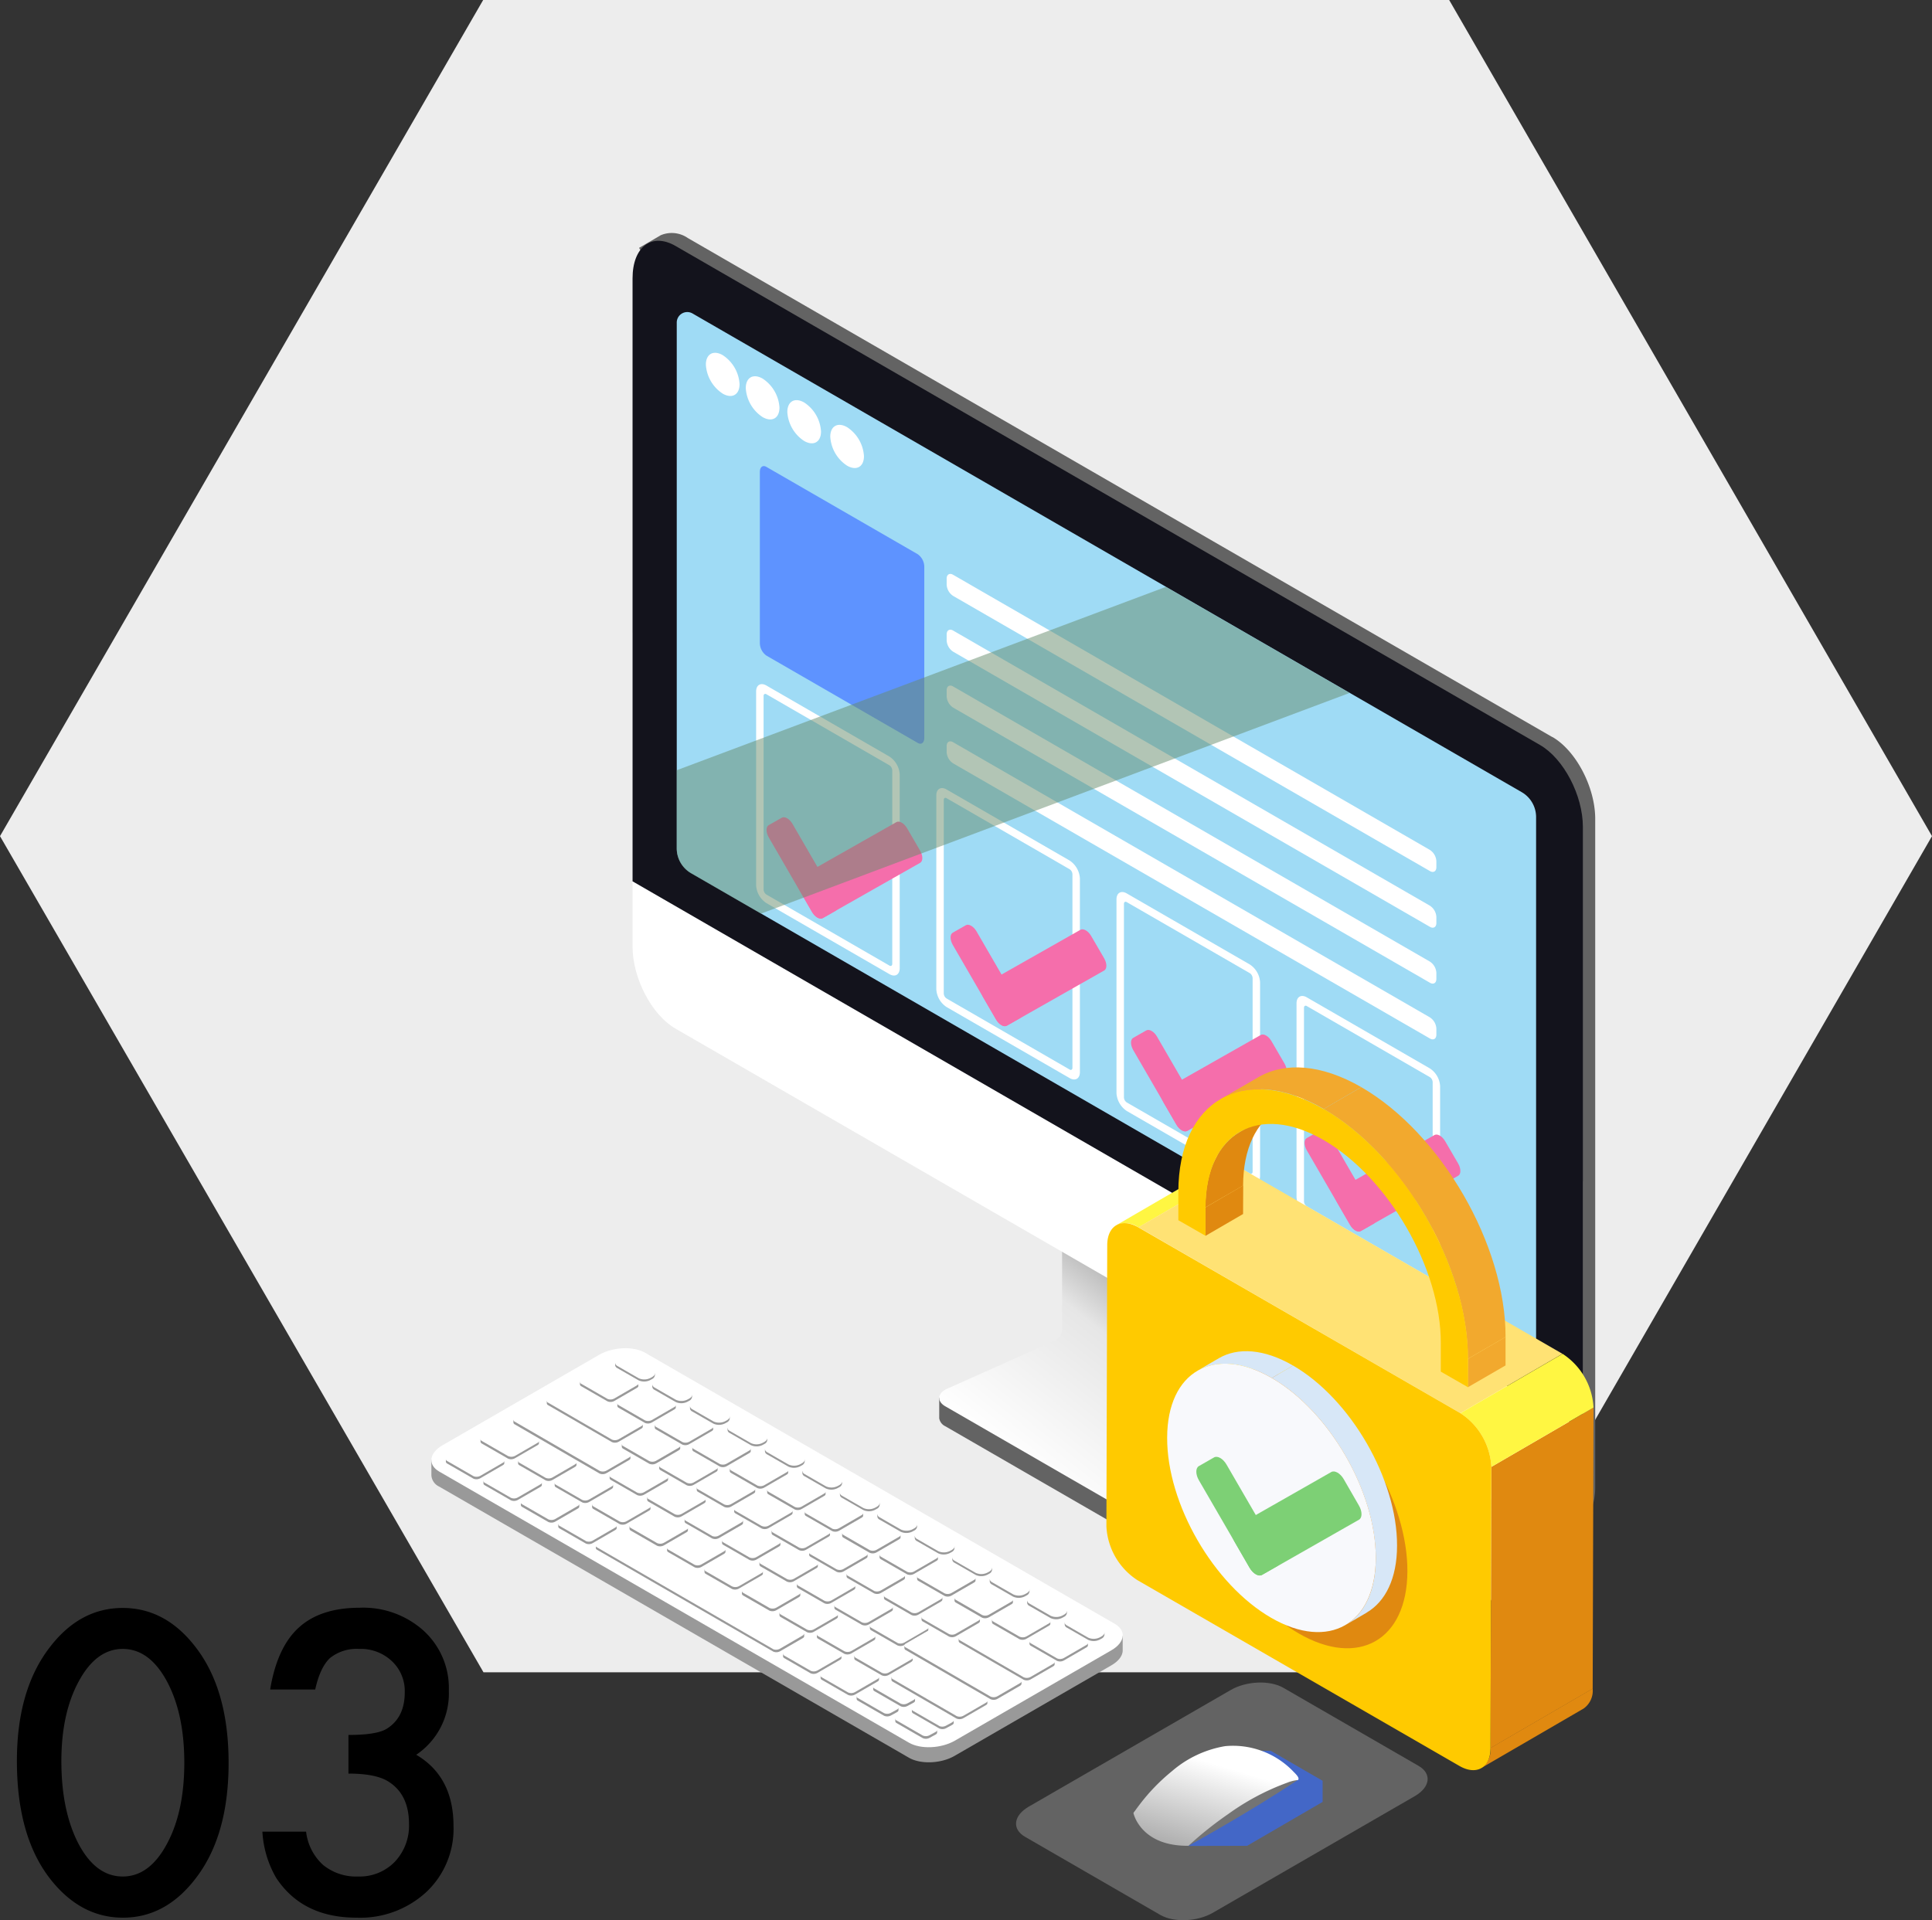 <svg xmlns="http://www.w3.org/2000/svg" xmlns:xlink="http://www.w3.org/1999/xlink" width="340" height="337.992" viewBox="0 0 340 337.992">
  <rect x="0" y="0" width="340" height="337.992" fill="#333333" stroke="none"/>
  <defs>
    <linearGradient id="linear-gradient" x1="0.766" y1="0.268" x2="0.351" y2="0.899" gradientUnits="objectBoundingBox">
      <stop offset="0" stop-color="#636363"/>
      <stop offset="0.49" stop-color="#e6e6e6"/>
      <stop offset="1" stop-color="#fff"/>
    </linearGradient>
    <linearGradient id="linear-gradient-2" x1="0.625" y1="0.247" x2="0.155" y2="1.197" gradientUnits="objectBoundingBox">
      <stop offset="0" stop-color="#fff"/>
      <stop offset="1" stop-color="#999"/>
    </linearGradient>
  </defs>
  <g id="feature-img03" transform="translate(-955 -1226)">
    <g id="グループ化_3" data-name="グループ化 3" transform="translate(1295 1520.359) rotate(180)">
      <path id="パス_1" data-name="パス 1" d="M254.914,0h-170L0,147.18l84.971,147.18h170L340,147.18Z" fill="#ededed"/>
    </g>
    <g id="Group_1313" data-name="Group 1313" transform="translate(1030.911 1267)">
      <g id="Group_72" data-name="Group 72" transform="translate(89.374 154.734)">
        <path id="Path_386" data-name="Path 386" d="M73.039,350.57v38.075a2.473,2.473,0,0,1-1.482,2.26L53.8,399.627v-.267l-5.516.389v3.62a1.881,1.881,0,0,0,1.045,1.385l40.82,23.569a5.479,5.479,0,0,0,5.37-.194l17.106-12.781a4.212,4.212,0,0,0,1.7-3.377V374.406L73.039,350.57Z" transform="translate(-48.28 -349.452)" fill="#636363"/>
        <path id="Path_387" data-name="Path 387" d="M69.9,350.11v38.075a2.473,2.473,0,0,1-1.482,2.26L49.66,398.827c-1.7.753-1.847,2.211-.316,3.086l40.82,23.569a5.479,5.479,0,0,0,5.37-.194l13.971-10.4a4.212,4.212,0,0,0,1.7-3.377V373.946L69.924,350.11Z" transform="translate(-48.275 -350.11)" fill="url(#linear-gradient)"/>
      </g>
      <path id="Path_388" data-name="Path 388" d="M187.966,374.806,35.837,286.969a4.965,4.965,0,0,0-4.787-.486h0c-.024,0-.049.024-.073.049l-3.718,2.163.948,1.7.34-.1a11.769,11.769,0,0,0-.243,2.381V410.305c0,5.564,3.377,12.027,7.557,14.433L187.99,512.575l.292.146.51,2.624,4.276-2.5c1.506-.972,2.454-3.062,2.454-6V389.215c0-5.564-3.377-12.027-7.557-14.433Z" transform="translate(9.299 -286.07)" fill="#636363"/>
      <path id="Path_389" data-name="Path 389" d="M185.755,472.9,33.627,385.062c-4.179-2.405-7.557-8.869-7.557-14.433V315.4l167.218,96.56v55.229c0,5.564-3.377,8.116-7.557,5.71Z" transform="translate(9.338 -245.004)" fill="#fff"/>
      <path id="Path_390" data-name="Path 390" d="M193.288,496.305,26.07,399.746V293.613c0-5.564,3.377-8.115,7.557-5.71L185.755,375.74c4.179,2.406,7.557,8.869,7.557,14.433V496.305Z" transform="translate(9.338 -285.614)" fill="#13131c"/>
      <path id="Path_391" data-name="Path 391" d="M177.73,475.2,31.8,390.934a5.071,5.071,0,0,1-2.527-4.374V294.01a1.85,1.85,0,0,1,2.77-1.6l145.933,84.265a5.071,5.071,0,0,1,2.527,4.374V473.6A1.85,1.85,0,0,1,177.73,475.2Z" transform="translate(13.913 -278.236)" fill="#9fdbf5"/>
      <g id="Group_75" data-name="Group 75" transform="translate(57.155 41.043)">
        <path id="Path_392" data-name="Path 392" d="M63.062,352.038,36.456,336.682a2.74,2.74,0,0,1-1.166-2.235V304.341c0-.85.51-1.263,1.166-.875l26.606,15.356a2.74,2.74,0,0,1,1.166,2.235v30.105C64.229,352.014,63.718,352.427,63.062,352.038Z" transform="translate(-34.634 -303.319)" fill="#5e93ff"/>
        <g id="Group_73" data-name="Group 73" transform="translate(0 38.383)">
          <path id="Path_393" data-name="Path 393" d="M58.467,370.151,36.842,357.662A3.992,3.992,0,0,1,35.02,354.5v-34.09c0-1.166.826-1.628,1.822-1.045l21.625,12.489a4.057,4.057,0,0,1,1.822,3.159v34.09C60.29,370.272,59.464,370.734,58.467,370.151ZM36.842,320.9c-.267-.17-.51-.024-.51.292v34.09a1.111,1.111,0,0,0,.51.875l21.625,12.489c.267.17.51.024.51-.292v-34.09a1.111,1.111,0,0,0-.51-.875Z" transform="translate(-35.02 -319.116)" fill="#fff"/>
          <path id="Path_394" data-name="Path 394" d="M71.517,377.681,49.892,365.192a3.992,3.992,0,0,1-1.822-3.159v-34.09c0-1.166.826-1.628,1.822-1.045l21.625,12.489a4.057,4.057,0,0,1,1.822,3.159v34.09C73.34,377.8,72.514,378.264,71.517,377.681ZM49.892,328.429c-.267-.17-.51-.024-.51.292v34.09a1.111,1.111,0,0,0,.51.875l21.625,12.489c.267.17.51.024.51-.292v-34.09a1.111,1.111,0,0,0-.51-.875Z" transform="translate(-16.361 -308.35)" fill="#fff"/>
          <path id="Path_395" data-name="Path 395" d="M84.567,385.211,62.942,372.722a4.056,4.056,0,0,1-1.822-3.159v-34.09c0-1.166.826-1.628,1.822-1.045l21.625,12.489a3.992,3.992,0,0,1,1.822,3.159v34.09C86.39,385.332,85.564,385.794,84.567,385.211ZM62.942,335.959c-.267-.17-.51-.024-.51.292v34.09a1.112,1.112,0,0,0,.51.875L84.567,383.7c.267.17.51.024.51-.292v-34.09a1.111,1.111,0,0,0-.51-.875Z" transform="translate(2.297 -297.584)" fill="#fff"/>
          <path id="Path_396" data-name="Path 396" d="M97.607,392.741,75.982,380.252a3.992,3.992,0,0,1-1.822-3.159V343c0-1.166.826-1.628,1.822-1.045l21.625,12.489a3.992,3.992,0,0,1,1.822,3.159V391.7C99.43,392.862,98.6,393.324,97.607,392.741ZM75.982,343.489c-.267-.17-.51-.024-.51.292v34.09a1.111,1.111,0,0,0,.51.875l21.625,12.489c.267.17.51.024.51-.292v-34.09a1.111,1.111,0,0,0-.51-.875Z" transform="translate(20.942 -286.818)" fill="#fff"/>
        </g>
        <path id="Path_397" data-name="Path 397" d="M133.838,363.417l-83.852-48.4A2.515,2.515,0,0,1,48.82,313v-1.045c0-.729.535-1.045,1.166-.656l83.852,48.4A2.516,2.516,0,0,1,135,361.717v1.045C135,363.49,134.47,363.806,133.838,363.417Z" transform="translate(-15.289 -292.151)" fill="#fff"/>
        <path id="Path_398" data-name="Path 398" d="M133.838,367.457l-83.852-48.4a2.515,2.515,0,0,1-1.166-2.017v-1.045c0-.729.535-1.045,1.166-.656l83.852,48.4A2.516,2.516,0,0,1,135,365.757V366.8C135,367.53,134.47,367.846,133.838,367.457Z" transform="translate(-15.289 -286.374)" fill="#fff"/>
        <path id="Path_399" data-name="Path 399" d="M133.838,371.507l-83.852-48.4a2.515,2.515,0,0,1-1.166-2.017v-1.045c0-.729.535-1.045,1.166-.656l83.852,48.4A2.515,2.515,0,0,1,135,369.807v1.045C135,371.58,134.47,371.9,133.838,371.507Z" transform="translate(-15.289 -280.584)" fill="#fff"/>
        <path id="Path_400" data-name="Path 400" d="M133.838,375.547l-83.852-48.4a2.515,2.515,0,0,1-1.166-2.017v-1.045c0-.729.535-1.045,1.166-.656l83.852,48.4A2.515,2.515,0,0,1,135,373.847v1.045C135,375.62,134.47,375.936,133.838,375.547Z" transform="translate(-15.289 -274.807)" fill="#fff"/>
      </g>
      <g id="Group_76" data-name="Group 76" transform="translate(58.983 102.846)">
        <path id="Path_409" data-name="Path 409" d="M40.663,344.978l-2.308-3.961c-.51-.9-.51-1.847,0-2.138l17.13-9.719c.51-.292,1.361.194,1.871,1.069l2.308,3.961c.51.9.51,1.847,0,2.138l-17.13,9.719C42.024,346.339,41.174,345.853,40.663,344.978Z" transform="translate(-32.627 -328.298)" fill="#f56eab"/>
        <path id="Path_410" data-name="Path 410" d="M47.964,345.217l-2.308,1.312c-.51.292-1.361-.194-1.871-1.069l-7.63-13.169c-.51-.9-.51-1.847,0-2.138l2.308-1.312c.51-.292,1.361.194,1.871,1.069l7.63,13.169C48.474,343.977,48.474,344.925,47.964,345.217Z" transform="translate(-35.773 -328.755)" fill="#f56eab"/>
      </g>
      <g id="Group_77" data-name="Group 77" transform="translate(91.372 121.774)">
        <path id="Path_411" data-name="Path 411" d="M53.993,352.778l-2.308-3.961c-.51-.9-.51-1.847,0-2.138l17.13-9.719c.51-.292,1.361.194,1.871,1.069l2.308,3.961c.51.9.51,1.847,0,2.138l-17.13,9.719C55.354,354.139,54.5,353.653,53.993,352.778Z" transform="translate(-45.957 -336.073)" fill="#f56eab"/>
        <path id="Path_412" data-name="Path 412" d="M61.294,353.007l-2.308,1.312c-.51.292-1.361-.194-1.871-1.069l-7.63-13.169c-.51-.9-.51-1.847,0-2.138l2.308-1.312c.51-.292,1.361.194,1.871,1.069l7.63,13.169C61.8,351.767,61.8,352.715,61.294,353.007Z" transform="translate(-49.102 -336.545)" fill="#f56eab"/>
      </g>
      <g id="Group_78" data-name="Group 78" transform="translate(123.129 140.289)">
        <path id="Path_413" data-name="Path 413" d="M67.053,360.4l-2.308-3.961c-.51-.9-.51-1.847,0-2.138l17.13-9.719c.51-.292,1.361.194,1.871,1.069l2.308,3.961c.51.9.51,1.847,0,2.138l-17.13,9.719C68.414,361.759,67.564,361.273,67.053,360.4Z" transform="translate(-59.041 -343.693)" fill="#f56eab"/>
        <path id="Path_414" data-name="Path 414" d="M74.364,360.627l-2.308,1.312c-.51.292-1.361-.194-1.871-1.069L62.555,347.7c-.51-.9-.51-1.847,0-2.138l2.308-1.312c.51-.292,1.361.194,1.871,1.069l7.63,13.169c.51.9.51,1.847,0,2.138Z" transform="translate(-62.173 -344.165)" fill="#f56eab"/>
      </g>
      <g id="Group_79" data-name="Group 79" transform="translate(153.672 157.929)">
        <path id="Path_415" data-name="Path 415" d="M79.633,367.648l-2.308-3.961c-.51-.9-.51-1.847,0-2.138l17.13-9.719c.51-.292,1.361.194,1.871,1.069l2.308,3.96c.51.9.51,1.847,0,2.138L81.5,368.717C80.994,369.008,80.144,368.523,79.633,367.648Z" transform="translate(-71.597 -350.968)" fill="#f56eab"/>
        <path id="Path_416" data-name="Path 416" d="M86.934,367.887,84.626,369.2c-.51.292-1.361-.194-1.871-1.069l-7.63-13.169c-.51-.9-.51-1.847,0-2.138l2.308-1.312c.51-.292,1.361.194,1.871,1.069l7.63,13.169C87.444,366.647,87.444,367.6,86.934,367.887Z" transform="translate(-74.743 -351.425)" fill="#f56eab"/>
      </g>
      <g id="Group_80" data-name="Group 80" transform="translate(48.31 21.099)">
        <path id="Path_418" data-name="Path 418" d="M37.309,300.624c0,1.871-1.312,2.624-2.964,1.677a6.553,6.553,0,0,1-2.964-5.1c0-1.871,1.312-2.624,2.964-1.677A6.553,6.553,0,0,1,37.309,300.624Z" transform="translate(-31.38 -295.111)" fill="#fff"/>
        <path id="Path_419" data-name="Path 419" d="M40.2,302.324c0,1.871-1.312,2.624-2.964,1.677a6.553,6.553,0,0,1-2.964-5.1c0-1.871,1.312-2.624,2.964-1.677A6.553,6.553,0,0,1,40.2,302.324Z" transform="translate(-27.248 -292.681)" fill="#fff"/>
        <path id="Path_420" data-name="Path 420" d="M43.209,304.054c0,1.871-1.312,2.624-2.964,1.677a6.553,6.553,0,0,1-2.964-5.1c0-1.871,1.312-2.624,2.964-1.677A6.553,6.553,0,0,1,43.209,304.054Z" transform="translate(-22.944 -290.207)" fill="#fff"/>
        <path id="Path_421" data-name="Path 421" d="M46.319,305.844c0,1.871-1.312,2.624-2.964,1.677a6.553,6.553,0,0,1-2.964-5.1c0-1.871,1.312-2.624,2.964-1.677A6.553,6.553,0,0,1,46.319,305.844Z" transform="translate(-18.498 -287.648)" fill="#fff"/>
      </g>
      <path id="Path_422" data-name="Path 422" d="M147.7,330.731,44.092,369.583,31.8,362.488a5.011,5.011,0,0,1-2.527-4.349v-13.8l86.063-32.268L147.7,330.755Z" transform="translate(13.913 -249.766)" fill="#668c6d" opacity="0.5" style="mix-blend-mode: screen;isolation: isolate"/>
      <g id="Group_161" data-name="Group 161" transform="translate(0 196.313)">
        <path id="Path_425" data-name="Path 425" d="M133.159,416.285h-1.6v.437l-82.443-47.6c-2.065-1.191-5.661-1.045-8.043.34L13.614,385.306H11.5v2.721a2.366,2.366,0,0,0,1.385,1.992L95.546,437.74c2.065,1.191,5.661,1.045,8.043-.34l27.6-15.939c1.336-.777,2.017-1.774,1.968-2.721h0v-2.478Z" transform="translate(-11.494 -365.654)" fill="#999"/>
        <path id="Path_426" data-name="Path 426" d="M95.55,436.66,12.889,388.939c-2.065-1.19-1.8-3.256.583-4.641l27.6-15.939c2.381-1.361,5.977-1.531,8.043-.34l82.661,47.721c2.065,1.191,1.8,3.256-.583,4.641l-27.6,15.939c-2.381,1.361-5.977,1.531-8.043.34Z" transform="translate(-11.497 -367.222)" fill="#fff"/>
        <g id="Group_160" data-name="Group 160" transform="translate(2.557 1.461)">
          <g id="Group_97" data-name="Group 97" transform="translate(29.789)">
            <g id="Group_84" data-name="Group 84">
              <path id="Path_427" data-name="Path 427" d="M31.249,370.3v.1L27.7,368.353a2.382,2.382,0,0,0-2.138.1l-.194.1V368.5H24.81v.364a.648.648,0,0,0,.364.535l3.766,2.163a2.382,2.382,0,0,0,2.138-.1l.219-.121a.873.873,0,0,0,.51-.7v-.34h-.583Z" transform="translate(-24.81 -367.366)" fill="#999"/>
              <path id="Path_428" data-name="Path 428" d="M28.958,371.654l-3.766-2.163c-.559-.316-.486-.875.146-1.239l.219-.121a2.384,2.384,0,0,1,2.138-.1l3.766,2.163c.559.316.486.875-.146,1.239l-.219.121A2.385,2.385,0,0,1,28.958,371.654Z" transform="translate(-24.803 -367.824)" fill="#fff"/>
            </g>
            <g id="Group_85" data-name="Group 85" transform="translate(6.536 3.79)">
              <path id="Path_429" data-name="Path 429" d="M33.939,371.867v.1l-3.547-2.041a2.382,2.382,0,0,0-2.138.1l-.194.1v-.049H27.5v.364a.648.648,0,0,0,.364.534l3.766,2.163a2.382,2.382,0,0,0,2.138-.1l.219-.121a.873.873,0,0,0,.51-.7v-.34h-.583Z" transform="translate(-27.5 -368.912)" fill="#999"/>
              <path id="Path_430" data-name="Path 430" d="M31.648,373.214l-3.766-2.163c-.559-.316-.486-.875.146-1.239l.219-.121a2.384,2.384,0,0,1,2.138-.1l3.766,2.163c.559.316.486.875-.146,1.239l-.219.121A2.384,2.384,0,0,1,31.648,373.214Z" transform="translate(-27.493 -369.384)" fill="#fff"/>
            </g>
            <g id="Group_86" data-name="Group 86" transform="translate(13.169 7.605)">
              <path id="Path_431" data-name="Path 431" d="M36.669,373.437v.1l-3.547-2.041a2.382,2.382,0,0,0-2.138.1l-.194.1v-.049H30.23V372a.648.648,0,0,0,.364.535l3.766,2.163a2.382,2.382,0,0,0,2.138-.1l.219-.121a.873.873,0,0,0,.51-.7v-.34h-.583Z" transform="translate(-30.23 -370.482)" fill="#999"/>
              <path id="Path_432" data-name="Path 432" d="M34.378,374.784l-3.766-2.162c-.559-.316-.486-.875.146-1.239l.219-.121a2.384,2.384,0,0,1,2.138-.1l3.766,2.163c.559.316.486.875-.146,1.239l-.219.121A2.384,2.384,0,0,1,34.378,374.784Z" transform="translate(-30.223 -370.954)" fill="#fff"/>
            </g>
            <g id="Group_87" data-name="Group 87" transform="translate(19.766 11.42)">
              <path id="Path_433" data-name="Path 433" d="M39.389,375v.1l-3.547-2.041a2.382,2.382,0,0,0-2.138.1l-.194.1V373.2H32.95v.364a.648.648,0,0,0,.364.535l3.766,2.163a2.382,2.382,0,0,0,2.138-.1l.219-.121a.873.873,0,0,0,.51-.7V375h-.583Z" transform="translate(-32.937 -372.066)" fill="#999"/>
              <path id="Path_434" data-name="Path 434" d="M37.088,376.354l-3.766-2.163c-.559-.316-.486-.875.146-1.239l.219-.121a2.384,2.384,0,0,1,2.138-.1l3.766,2.163c.559.316.486.875-.146,1.239l-.219.121A2.384,2.384,0,0,1,37.088,376.354Z" transform="translate(-32.945 -372.524)" fill="#fff"/>
            </g>
            <g id="Group_88" data-name="Group 88" transform="translate(26.363 15.186)">
              <path id="Path_435" data-name="Path 435" d="M42.1,376.547v.1L38.551,374.6a2.382,2.382,0,0,0-2.138.1l-.194.1v-.049H35.66v.364a.648.648,0,0,0,.364.535l3.766,2.163a2.382,2.382,0,0,0,2.138-.1l.219-.121a.873.873,0,0,0,.51-.7v-.34h-.583Z" transform="translate(-35.66 -373.616)" fill="#999"/>
              <path id="Path_436" data-name="Path 436" d="M39.808,377.9l-3.766-2.163c-.559-.316-.486-.875.146-1.239l.219-.121a2.384,2.384,0,0,1,2.138-.1l3.766,2.163c.559.316.486.875-.146,1.239l-.219.121A2.384,2.384,0,0,1,39.808,377.9Z" transform="translate(-35.653 -374.074)" fill="#fff"/>
            </g>
            <g id="Group_89" data-name="Group 89" transform="translate(32.948 19.025)">
              <path id="Path_437" data-name="Path 437" d="M44.809,378.127v.1l-3.547-2.041a2.382,2.382,0,0,0-2.138.1l-.194.1v-.049H38.37v.364a.648.648,0,0,0,.364.534l3.766,2.163a2.382,2.382,0,0,0,2.138-.1l.219-.122a.873.873,0,0,0,.51-.7v-.34h-.583Z" transform="translate(-38.37 -375.196)" fill="#999"/>
              <path id="Path_438" data-name="Path 438" d="M42.518,379.484l-3.766-2.163c-.559-.316-.486-.875.146-1.239l.219-.121a2.384,2.384,0,0,1,2.138-.1l3.766,2.163c.559.316.486.875-.146,1.239l-.219.121A2.384,2.384,0,0,1,42.518,379.484Z" transform="translate(-38.363 -375.654)" fill="#fff"/>
            </g>
            <g id="Group_90" data-name="Group 90" transform="translate(39.544 22.84)">
              <path id="Path_439" data-name="Path 439" d="M47.529,379.7v.1l-3.547-2.041a2.382,2.382,0,0,0-2.138.1l-.194.1V377.9H41.09v.364a.648.648,0,0,0,.364.535l3.766,2.163a2.382,2.382,0,0,0,2.138-.1l.219-.121a.873.873,0,0,0,.51-.7v-.34H47.5Z" transform="translate(-41.077 -376.766)" fill="#999"/>
              <path id="Path_440" data-name="Path 440" d="M45.228,381.054l-3.766-2.163c-.559-.316-.486-.875.146-1.239l.219-.121a2.384,2.384,0,0,1,2.138-.1l3.766,2.163c.559.316.486.875-.146,1.239l-.219.121A2.384,2.384,0,0,1,45.228,381.054Z" transform="translate(-41.085 -377.224)" fill="#fff"/>
            </g>
            <g id="Group_91" data-name="Group 91" transform="translate(46.142 26.63)">
              <path id="Path_441" data-name="Path 441" d="M50.239,381.267v.1l-3.547-2.041a2.382,2.382,0,0,0-2.138.1l-.194.1v-.049H43.8v.364a.648.648,0,0,0,.364.535l3.766,2.163a2.382,2.382,0,0,0,2.138-.1l.219-.121a.873.873,0,0,0,.51-.7v-.34h-.583Z" transform="translate(-43.8 -378.312)" fill="#999"/>
              <path id="Path_442" data-name="Path 442" d="M47.948,382.614l-3.766-2.163c-.559-.316-.486-.875.146-1.239l.219-.122a2.384,2.384,0,0,1,2.138-.1l3.766,2.163c.559.316.486.875-.146,1.239l-.219.121A2.384,2.384,0,0,1,47.948,382.614Z" transform="translate(-43.793 -378.784)" fill="#fff"/>
            </g>
            <g id="Group_92" data-name="Group 92" transform="translate(52.726 30.445)">
              <path id="Path_443" data-name="Path 443" d="M52.949,382.827v.1L49.4,380.883a2.382,2.382,0,0,0-2.138.1l-.194.1v-.049H46.51v.364a.648.648,0,0,0,.364.535l3.766,2.163a2.382,2.382,0,0,0,2.138-.1l.219-.121a.873.873,0,0,0,.51-.7v-.34h-.583Z" transform="translate(-46.51 -379.896)" fill="#999"/>
              <path id="Path_444" data-name="Path 444" d="M50.658,384.184l-3.766-2.163c-.559-.316-.486-.875.146-1.239l.219-.121a2.384,2.384,0,0,1,2.138-.1l3.766,2.163c.559.316.486.875-.146,1.239l-.219.121A2.384,2.384,0,0,1,50.658,384.184Z" transform="translate(-46.503 -380.354)" fill="#fff"/>
            </g>
            <g id="Group_93" data-name="Group 93" transform="translate(59.322 34.26)">
              <path id="Path_445" data-name="Path 445" d="M55.669,384.4v.1l-3.547-2.041a2.382,2.382,0,0,0-2.138.1l-.194.1V382.6H49.23v.364a.648.648,0,0,0,.364.535l3.766,2.163a2.382,2.382,0,0,0,2.138-.1l.219-.121a.873.873,0,0,0,.51-.7v-.34h-.583Z" transform="translate(-49.217 -381.466)" fill="#999"/>
              <path id="Path_446" data-name="Path 446" d="M53.368,385.754,49.6,383.591c-.559-.316-.486-.875.146-1.239l.219-.121a2.385,2.385,0,0,1,2.138-.1l3.766,2.163c.559.316.486.875-.146,1.239l-.219.121A2.384,2.384,0,0,1,53.368,385.754Z" transform="translate(-49.225 -381.924)" fill="#fff"/>
            </g>
            <g id="Group_94" data-name="Group 94" transform="translate(65.92 38.05)">
              <path id="Path_447" data-name="Path 447" d="M58.379,385.967v.1l-3.547-2.041a2.382,2.382,0,0,0-2.138.1l-.194.1v-.049H51.94v.364a.648.648,0,0,0,.364.534l3.766,2.163a2.382,2.382,0,0,0,2.138-.1l.219-.122a.873.873,0,0,0,.51-.7v-.34h-.583Z" transform="translate(-51.94 -383.012)" fill="#999"/>
              <path id="Path_448" data-name="Path 448" d="M56.088,387.314l-3.766-2.163c-.559-.316-.486-.875.146-1.239l.219-.121a2.384,2.384,0,0,1,2.138-.1l3.766,2.162c.559.316.486.875-.146,1.239l-.219.121A2.384,2.384,0,0,1,56.088,387.314Z" transform="translate(-51.933 -383.484)" fill="#fff"/>
            </g>
            <g id="Group_95" data-name="Group 95" transform="translate(72.505 41.817)">
              <path id="Path_449" data-name="Path 449" d="M61.089,387.517v.1l-3.547-2.041a2.382,2.382,0,0,0-2.138.1l-.194.1v-.049H54.65v.364a.648.648,0,0,0,.364.535l3.766,2.163a2.382,2.382,0,0,0,2.138-.1l.219-.121a.873.873,0,0,0,.51-.7v-.34h-.583Z" transform="translate(-54.65 -384.562)" fill="#999"/>
              <path id="Path_450" data-name="Path 450" d="M58.8,388.864,55.032,386.7c-.559-.316-.486-.875.146-1.239l.219-.121a2.384,2.384,0,0,1,2.138-.1l3.766,2.162c.559.316.486.875-.146,1.239l-.219.121A2.384,2.384,0,0,1,58.8,388.864Z" transform="translate(-54.643 -385.034)" fill="#fff"/>
            </g>
            <g id="Group_96" data-name="Group 96" transform="translate(79.101 45.656)">
              <path id="Path_451" data-name="Path 451" d="M63.809,389.1v.1l-3.547-2.041a2.382,2.382,0,0,0-2.138.1l-.194.1V387.3H57.37v.364a.648.648,0,0,0,.364.535l3.766,2.163a2.382,2.382,0,0,0,2.138-.1l.219-.121a.873.873,0,0,0,.51-.7v-.34h-.583Z" transform="translate(-57.357 -386.142)" fill="#999"/>
              <path id="Path_452" data-name="Path 452" d="M61.508,390.444l-3.766-2.163c-.559-.316-.486-.875.146-1.239l.219-.121a2.384,2.384,0,0,1,2.138-.1l3.766,2.163c.559.316.486.875-.146,1.239l-.219.121A2.384,2.384,0,0,1,61.508,390.444Z" transform="translate(-57.365 -386.614)" fill="#fff"/>
            </g>
          </g>
          <g id="Group_111" data-name="Group 111" transform="translate(23.578 1.627)">
            <g id="Group_98" data-name="Group 98">
              <path id="Path_453" data-name="Path 453" d="M31.663,370.975v.316l-3.936-2.284a1.373,1.373,0,0,0-1.191.049L23.329,370.9v-.146H22.26v.413h0a.392.392,0,0,0,.194.34l4.641,2.673a1.373,1.373,0,0,0,1.191-.049l3.985-2.308c.219-.121.292-.267.267-.413v-.34l-.9-.1Z" transform="translate(-22.245 -367.921)" fill="#999"/>
              <path id="Path_454" data-name="Path 454" d="M27.1,374.317l-4.641-2.673c-.316-.17-.267-.486.1-.68l3.985-2.308a1.373,1.373,0,0,1,1.191-.049l4.641,2.673c.316.17.267.486-.1.68l-3.985,2.308A1.371,1.371,0,0,1,27.1,374.317Z" transform="translate(-22.254 -368.493)" fill="#fff"/>
            </g>
            <g id="Group_99" data-name="Group 99" transform="translate(6.6 3.79)">
              <path id="Path_455" data-name="Path 455" d="M34.373,372.535v.316l-3.936-2.284a1.373,1.373,0,0,0-1.191.049l-3.207,1.847v-.146H24.97v.413h0a.392.392,0,0,0,.194.34l4.641,2.673A1.373,1.373,0,0,0,31,375.694l3.985-2.308c.219-.121.292-.267.267-.413v-.34l-.9-.1Z" transform="translate(-24.97 -369.481)" fill="#999"/>
              <path id="Path_456" data-name="Path 456" d="M29.824,375.877,25.183,373.2c-.316-.17-.267-.486.1-.68l3.985-2.308a1.371,1.371,0,0,1,1.191-.049L35.1,372.84c.316.17.267.486-.1.68l-3.985,2.308A1.371,1.371,0,0,1,29.824,375.877Z" transform="translate(-24.965 -370.053)" fill="#fff"/>
            </g>
            <g id="Group_100" data-name="Group 100" transform="translate(13.184 7.605)">
              <path id="Path_457" data-name="Path 457" d="M37.083,374.105v.316l-3.936-2.284a1.373,1.373,0,0,0-1.191.049l-3.207,1.847v-.146H27.68v.413h0a.392.392,0,0,0,.194.34l4.641,2.673a1.373,1.373,0,0,0,1.191-.049l3.985-2.308c.219-.121.292-.267.267-.413v-.34l-.9-.1Z" transform="translate(-27.68 -371.051)" fill="#999"/>
              <path id="Path_458" data-name="Path 458" d="M32.534,377.447l-4.641-2.673c-.316-.17-.267-.486.1-.68l3.985-2.308a1.371,1.371,0,0,1,1.191-.049l4.641,2.673c.316.17.267.486-.1.68L33.725,377.4A1.373,1.373,0,0,1,32.534,377.447Z" transform="translate(-27.675 -371.623)" fill="#fff"/>
            </g>
            <g id="Group_101" data-name="Group 101" transform="translate(19.778 11.469)">
              <path id="Path_459" data-name="Path 459" d="M39.8,375.7v.316l-3.936-2.284a1.373,1.373,0,0,0-1.191.049l-3.207,1.847v-.146H30.4v.413h0a.392.392,0,0,0,.194.34l4.641,2.673a1.373,1.373,0,0,0,1.191-.049l3.985-2.308c.219-.121.292-.267.267-.413v-.34l-.9-.1Z" transform="translate(-30.385 -372.641)" fill="#999"/>
              <path id="Path_460" data-name="Path 460" d="M35.244,379.037,30.6,376.364c-.316-.17-.267-.486.1-.68l3.985-2.308a1.37,1.37,0,0,1,1.191-.049L40.517,376c.316.17.267.486-.1.68l-3.985,2.308A1.371,1.371,0,0,1,35.244,379.037Z" transform="translate(-30.394 -373.213)" fill="#fff"/>
            </g>
            <g id="Group_102" data-name="Group 102" transform="translate(26.378 15.259)">
              <path id="Path_461" data-name="Path 461" d="M42.513,377.255v.316l-3.936-2.284a1.373,1.373,0,0,0-1.191.049l-3.207,1.847v-.146H33.11v.413h0a.392.392,0,0,0,.194.34l4.641,2.673a1.373,1.373,0,0,0,1.191-.049l3.985-2.308c.219-.121.292-.267.267-.413v-.34l-.9-.1Z" transform="translate(-33.11 -374.201)" fill="#999"/>
              <path id="Path_462" data-name="Path 462" d="M37.964,380.6l-4.641-2.673c-.316-.17-.267-.486.1-.68l3.985-2.308a1.371,1.371,0,0,1,1.191-.049l4.641,2.673c.316.17.267.486-.1.68l-3.985,2.308A1.371,1.371,0,0,1,37.964,380.6Z" transform="translate(-33.105 -374.773)" fill="#fff"/>
            </g>
            <g id="Group_103" data-name="Group 103" transform="translate(32.963 19.025)">
              <path id="Path_463" data-name="Path 463" d="M45.223,378.805v.316l-3.936-2.284a1.373,1.373,0,0,0-1.191.049l-3.207,1.847v-.146H35.82V379h0a.392.392,0,0,0,.194.34l4.641,2.673a1.373,1.373,0,0,0,1.191-.049l3.985-2.308c.219-.121.292-.267.267-.413v-.34l-.9-.1Z" transform="translate(-35.82 -375.751)" fill="#999"/>
              <path id="Path_464" data-name="Path 464" d="M40.674,382.147l-4.641-2.673c-.316-.17-.267-.486.1-.68l3.985-2.308a1.371,1.371,0,0,1,1.191-.049l4.641,2.673c.316.17.267.486-.1.68L41.865,382.1A1.371,1.371,0,0,1,40.674,382.147Z" transform="translate(-35.815 -376.323)" fill="#fff"/>
            </g>
            <g id="Group_104" data-name="Group 104" transform="translate(39.555 22.84)">
              <path id="Path_465" data-name="Path 465" d="M47.943,380.375v.316l-3.936-2.284a1.373,1.373,0,0,0-1.191.049L39.609,380.3v-.146H38.54v.413h0a.392.392,0,0,0,.194.34l4.641,2.673a1.373,1.373,0,0,0,1.191-.049l3.985-2.308c.219-.121.292-.267.267-.413v-.34l-.9-.1Z" transform="translate(-38.523 -377.321)" fill="#999"/>
              <path id="Path_466" data-name="Path 466" d="M43.385,383.717l-4.641-2.673c-.316-.17-.267-.486.073-.68l3.985-2.308a1.371,1.371,0,0,1,1.191-.049l4.641,2.673c.316.17.267.486-.1.68l-3.985,2.308a1.371,1.371,0,0,1-1.191.049Z" transform="translate(-38.533 -377.893)" fill="#fff"/>
            </g>
            <g id="Group_105" data-name="Group 105" transform="translate(46.157 26.63)">
              <path id="Path_467" data-name="Path 467" d="M50.653,381.945v.316l-3.936-2.284a1.373,1.373,0,0,0-1.191.049l-3.207,1.847v-.146H41.25v.413h0a.392.392,0,0,0,.194.34l4.641,2.673a1.373,1.373,0,0,0,1.191-.049l3.985-2.308c.219-.121.292-.267.267-.413v-.34l-.9-.1Z" transform="translate(-41.25 -378.867)" fill="#999"/>
              <path id="Path_468" data-name="Path 468" d="M46.1,385.277,41.463,382.6c-.316-.17-.267-.486.1-.68l3.985-2.308a1.37,1.37,0,0,1,1.191-.049l4.641,2.673c.316.17.267.486-.1.68l-3.985,2.308A1.373,1.373,0,0,1,46.1,385.277Z" transform="translate(-41.245 -379.453)" fill="#fff"/>
            </g>
            <g id="Group_106" data-name="Group 106" transform="translate(52.741 30.445)">
              <path id="Path_469" data-name="Path 469" d="M53.363,383.505v.316l-3.936-2.284a1.373,1.373,0,0,0-1.191.049l-3.207,1.847v-.146H43.96v.413h0a.392.392,0,0,0,.194.34l4.641,2.673a1.373,1.373,0,0,0,1.191-.049l3.985-2.308c.219-.121.292-.267.267-.413v-.34l-.9-.1Z" transform="translate(-43.96 -380.451)" fill="#999"/>
              <path id="Path_470" data-name="Path 470" d="M48.814,386.847l-4.641-2.673c-.316-.17-.267-.486.1-.68l3.985-2.308a1.37,1.37,0,0,1,1.191-.049l4.641,2.673c.316.17.267.486-.1.68L50,386.8A1.371,1.371,0,0,1,48.814,386.847Z" transform="translate(-43.955 -381.023)" fill="#fff"/>
            </g>
            <g id="Group_107" data-name="Group 107" transform="translate(59.335 34.236)">
              <path id="Path_471" data-name="Path 471" d="M56.083,385.075v.316l-3.936-2.284a1.373,1.373,0,0,0-1.191.049L47.749,385v-.146H46.68v.413h0a.392.392,0,0,0,.194.34l4.641,2.673a1.373,1.373,0,0,0,1.191-.049l3.985-2.308c.219-.121.292-.267.267-.413v-.34l-.9-.1Z" transform="translate(-46.665 -381.997)" fill="#999"/>
              <path id="Path_472" data-name="Path 472" d="M51.524,388.407l-4.641-2.673c-.316-.17-.267-.486.1-.68l3.985-2.308a1.373,1.373,0,0,1,1.191-.049L56.8,385.37c.316.17.267.486-.1.68l-3.985,2.308A1.371,1.371,0,0,1,51.524,388.407Z" transform="translate(-46.674 -382.583)" fill="#fff"/>
            </g>
            <g id="Group_108" data-name="Group 108" transform="translate(65.935 38.05)">
              <path id="Path_473" data-name="Path 473" d="M58.793,386.645v.316l-3.936-2.284a1.373,1.373,0,0,0-1.191.049l-3.207,1.847v-.146H49.39v.413h0a.392.392,0,0,0,.194.34l4.641,2.673a1.373,1.373,0,0,0,1.191-.049L59.4,387.5c.219-.121.292-.267.267-.413v-.34l-.9-.1Z" transform="translate(-49.39 -383.567)" fill="#999"/>
              <path id="Path_474" data-name="Path 474" d="M54.244,389.977,49.6,387.3c-.316-.17-.267-.486.1-.68l3.985-2.308a1.371,1.371,0,0,1,1.191-.049l4.641,2.673c.316.17.267.486-.1.68l-3.985,2.308A1.37,1.37,0,0,1,54.244,389.977Z" transform="translate(-49.385 -384.153)" fill="#fff"/>
            </g>
            <g id="Group_109" data-name="Group 109" transform="translate(72.52 41.865)">
              <path id="Path_475" data-name="Path 475" d="M61.5,388.205v.316l-3.936-2.284a1.373,1.373,0,0,0-1.191.049l-3.207,1.847v-.146H52.1v.413h0a.392.392,0,0,0,.194.34l4.641,2.673a1.373,1.373,0,0,0,1.191-.049l3.985-2.308c.219-.122.292-.267.267-.413v-.34l-.9-.1Z" transform="translate(-52.1 -385.151)" fill="#999"/>
              <path id="Path_476" data-name="Path 476" d="M56.954,391.547l-4.641-2.673c-.316-.17-.267-.486.1-.68l3.985-2.308a1.371,1.371,0,0,1,1.191-.049l4.641,2.673c.316.17.267.486-.073.68L58.169,391.5a1.371,1.371,0,0,1-1.191.049Z" transform="translate(-52.095 -385.723)" fill="#fff"/>
            </g>
            <g id="Group_110" data-name="Group 110" transform="translate(79.114 45.68)">
              <path id="Path_477" data-name="Path 477" d="M64.223,389.775v.316l-3.936-2.284a1.373,1.373,0,0,0-1.191.049L55.889,389.7v-.146H54.82v.413h0a.392.392,0,0,0,.194.34l4.641,2.673a1.373,1.373,0,0,0,1.191-.049l3.985-2.308c.219-.121.292-.267.267-.413v-.34l-.9-.1Z" transform="translate(-54.805 -386.721)" fill="#999"/>
              <path id="Path_478" data-name="Path 478" d="M59.664,393.117l-4.641-2.673c-.316-.17-.267-.486.1-.68l3.985-2.308a1.37,1.37,0,0,1,1.191-.049l4.641,2.673c.316.17.267.486-.1.68l-3.985,2.308A1.371,1.371,0,0,1,59.664,393.117Z" transform="translate(-54.814 -387.293)" fill="#fff"/>
            </g>
          </g>
          <g id="Group_123" data-name="Group 123" transform="translate(17.747 4.955)">
            <g id="Group_112" data-name="Group 112">
              <path id="Path_479" data-name="Path 479" d="M35.872,376.184v.316l-10.545-6.123a1.373,1.373,0,0,0-1.191.049l-3.207,1.847v-.146H19.86v.413h0a.392.392,0,0,0,.194.34l11.25,6.512a1.373,1.373,0,0,0,1.191-.049l3.985-2.308c.219-.121.292-.267.267-.413v-.34l-.9-.1Z" transform="translate(-19.845 -369.291)" fill="#999"/>
              <path id="Path_480" data-name="Path 480" d="M31.313,379.526l-11.25-6.512c-.316-.17-.267-.486.1-.68l3.985-2.308a1.371,1.371,0,0,1,1.191-.049l11.25,6.512c.316.17.267.486-.1.68L32.5,379.477A1.371,1.371,0,0,1,31.313,379.526Z" transform="translate(-19.854 -369.863)" fill="#fff"/>
            </g>
            <g id="Group_113" data-name="Group 113" transform="translate(13.194 7.629)">
              <path id="Path_481" data-name="Path 481" d="M34.693,375.5v.316l-3.936-2.284a1.373,1.373,0,0,0-1.191.049l-3.207,1.847v-.146H25.29v.413h0a.392.392,0,0,0,.194.34l4.641,2.673a1.373,1.373,0,0,0,1.191-.049l3.985-2.308c.219-.121.292-.267.267-.413v-.34l-.9-.1Z" transform="translate(-25.275 -372.417)" fill="#999"/>
              <path id="Path_482" data-name="Path 482" d="M30.134,378.827l-4.641-2.673c-.316-.17-.267-.486.1-.68l3.985-2.308a1.371,1.371,0,0,1,1.191-.049l4.641,2.673c.316.17.267.486-.1.68l-3.985,2.308A1.373,1.373,0,0,1,30.134,378.827Z" transform="translate(-25.284 -373.003)" fill="#fff"/>
            </g>
            <g id="Group_114" data-name="Group 114" transform="translate(19.794 11.444)">
              <path id="Path_483" data-name="Path 483" d="M37.4,377.055v.316l-3.936-2.284a1.373,1.373,0,0,0-1.191.049l-3.207,1.847v-.146H28v.413h0a.392.392,0,0,0,.194.34l4.641,2.673a1.373,1.373,0,0,0,1.191-.049l3.985-2.308c.219-.121.292-.267.267-.413v-.34l-.9-.1Z" transform="translate(-28 -374.001)" fill="#999"/>
              <path id="Path_484" data-name="Path 484" d="M32.854,380.4l-4.641-2.673c-.316-.17-.267-.486.1-.68l3.985-2.308a1.371,1.371,0,0,1,1.191-.049l4.641,2.673c.316.17.267.486-.1.68l-3.985,2.308a1.371,1.371,0,0,1-1.191.049Z" transform="translate(-27.995 -374.573)" fill="#fff"/>
            </g>
            <g id="Group_115" data-name="Group 115" transform="translate(26.385 15.259)">
              <path id="Path_485" data-name="Path 485" d="M40.123,378.625v.316l-3.936-2.284a1.373,1.373,0,0,0-1.191.049l-3.207,1.847v-.146H30.72v.413h0a.392.392,0,0,0,.194.34l4.641,2.673a1.373,1.373,0,0,0,1.191-.049l3.985-2.308c.219-.121.292-.267.267-.413v-.34l-.9-.1Z" transform="translate(-30.703 -375.571)" fill="#999"/>
              <path id="Path_486" data-name="Path 486" d="M35.565,381.967l-4.641-2.673c-.316-.17-.267-.486.073-.68l3.985-2.308a1.371,1.371,0,0,1,1.191-.049l4.641,2.673c.316.17.267.486-.073.68l-3.985,2.308a1.371,1.371,0,0,1-1.191.049Z" transform="translate(-30.713 -376.143)" fill="#fff"/>
            </g>
            <g id="Group_116" data-name="Group 116" transform="translate(32.972 19.049)">
              <path id="Path_487" data-name="Path 487" d="M42.833,380.185v.316L38.9,378.217a1.373,1.373,0,0,0-1.191.049L34.5,380.112v-.146H33.43v.413h0a.392.392,0,0,0,.194.34l4.641,2.673a1.373,1.373,0,0,0,1.191-.049l3.985-2.308c.194-.122.292-.267.267-.413v-.34l-.9-.1Z" transform="translate(-33.415 -377.131)" fill="#999"/>
              <path id="Path_488" data-name="Path 488" d="M38.274,383.527l-4.641-2.673c-.316-.17-.267-.486.1-.68l3.985-2.308a1.371,1.371,0,0,1,1.191-.049l4.641,2.673c.316.17.267.486-.073.68l-3.985,2.308a1.371,1.371,0,0,1-1.191.049Z" transform="translate(-33.424 -377.703)" fill="#fff"/>
            </g>
            <g id="Group_117" data-name="Group 117" transform="translate(39.572 22.864)">
              <path id="Path_489" data-name="Path 489" d="M45.543,381.755v.316l-3.936-2.284a1.373,1.373,0,0,0-1.191.049l-3.207,1.847v-.146H36.14v.413h0a.392.392,0,0,0,.194.34l4.641,2.673a1.373,1.373,0,0,0,1.191-.049l3.985-2.308c.219-.121.292-.267.267-.413v-.34l-.9-.1Z" transform="translate(-36.14 -378.701)" fill="#999"/>
              <path id="Path_490" data-name="Path 490" d="M40.994,385.1l-4.641-2.673c-.316-.17-.267-.486.1-.68l3.985-2.308a1.373,1.373,0,0,1,1.191-.049l4.641,2.673c.316.17.267.486-.1.68l-3.985,2.308A1.371,1.371,0,0,1,40.994,385.1Z" transform="translate(-36.135 -379.273)" fill="#fff"/>
            </g>
            <g id="Group_118" data-name="Group 118" transform="translate(46.166 26.679)">
              <path id="Path_491" data-name="Path 491" d="M48.263,383.325v.316l-3.936-2.284a1.373,1.373,0,0,0-1.191.049l-3.207,1.847v-.146H38.86v.413h0a.392.392,0,0,0,.194.34l4.641,2.673a1.373,1.373,0,0,0,1.191-.049l3.985-2.308c.219-.121.292-.267.267-.413v-.34l-.9-.1Z" transform="translate(-38.845 -380.271)" fill="#999"/>
              <path id="Path_492" data-name="Path 492" d="M43.7,386.667l-4.641-2.673c-.316-.17-.267-.486.1-.68l3.985-2.308a1.371,1.371,0,0,1,1.191-.049l4.641,2.673c.316.17.267.486-.1.68l-3.985,2.308A1.371,1.371,0,0,1,43.7,386.667Z" transform="translate(-38.854 -380.843)" fill="#fff"/>
            </g>
            <g id="Group_119" data-name="Group 119" transform="translate(52.748 30.469)">
              <path id="Path_493" data-name="Path 493" d="M50.973,384.885v.316l-3.936-2.284a1.373,1.373,0,0,0-1.191.049l-3.207,1.847v-.146H41.57v.413h0a.392.392,0,0,0,.194.34l4.641,2.673a1.373,1.373,0,0,0,1.191-.049l3.985-2.308c.219-.121.292-.267.267-.413v-.34l-.9-.1Z" transform="translate(-41.553 -381.831)" fill="#999"/>
              <path id="Path_494" data-name="Path 494" d="M46.415,388.227l-4.641-2.673c-.316-.17-.267-.486.073-.68l3.985-2.308a1.371,1.371,0,0,1,1.191-.049l4.641,2.673c.316.17.267.486-.1.68l-3.985,2.308a1.37,1.37,0,0,1-1.191.049Z" transform="translate(-41.563 -382.403)" fill="#fff"/>
            </g>
            <g id="Group_120" data-name="Group 120" transform="translate(59.35 34.284)">
              <path id="Path_495" data-name="Path 495" d="M53.683,386.455v.316l-3.936-2.284a1.373,1.373,0,0,0-1.191.049l-3.207,1.847v-.146H44.28v.413h0a.392.392,0,0,0,.194.34l4.641,2.673a1.373,1.373,0,0,0,1.191-.049l3.985-2.308c.194-.121.292-.267.267-.413v-.34l-.9-.1Z" transform="translate(-44.28 -383.401)" fill="#999"/>
              <path id="Path_496" data-name="Path 496" d="M49.135,389.8l-4.641-2.673c-.316-.17-.267-.486.073-.68l3.985-2.308a1.371,1.371,0,0,1,1.191-.049l4.641,2.673c.316.17.267.486-.073.68l-3.985,2.308A1.37,1.37,0,0,1,49.135,389.8Z" transform="translate(-44.276 -383.973)" fill="#fff"/>
            </g>
            <g id="Group_121" data-name="Group 121" transform="translate(65.944 38.075)">
              <path id="Path_497" data-name="Path 497" d="M56.4,388.015v.316l-3.936-2.284a1.373,1.373,0,0,0-1.191.049l-3.207,1.847V387.8H47v.413h0a.392.392,0,0,0,.194.34l4.641,2.673a1.373,1.373,0,0,0,1.191-.049l3.985-2.308c.194-.121.292-.267.267-.413v-.34l-.9-.1Z" transform="translate(-46.985 -384.961)" fill="#999"/>
              <path id="Path_498" data-name="Path 498" d="M51.844,391.357,47.2,388.684c-.316-.17-.267-.486.1-.68l3.985-2.308a1.371,1.371,0,0,1,1.191-.049l4.641,2.673c.316.17.267.486-.1.68l-3.985,2.308A1.37,1.37,0,0,1,51.844,391.357Z" transform="translate(-46.994 -385.533)" fill="#fff"/>
            </g>
            <g id="Group_122" data-name="Group 122" transform="translate(72.48 41.841)">
              <path id="Path_499" data-name="Path 499" d="M65.7,393.4v.316L55.157,387.6a1.373,1.373,0,0,0-1.191.049l-3.207,1.847v-.146H49.69v.413h0a.392.392,0,0,0,.194.34l11.25,6.512a1.373,1.373,0,0,0,1.191-.049l3.985-2.308c.219-.121.292-.267.267-.413v-.34l-.9-.1Z" transform="translate(-49.675 -386.511)" fill="#999"/>
              <path id="Path_500" data-name="Path 500" d="M61.143,396.746l-11.25-6.512c-.316-.17-.267-.486.1-.68l3.985-2.308a1.371,1.371,0,0,1,1.191-.049l11.25,6.512c.316.17.267.486-.1.68L62.334,396.7A1.371,1.371,0,0,1,61.143,396.746Z" transform="translate(-49.684 -387.083)" fill="#fff"/>
            </g>
          </g>
          <g id="Group_134" data-name="Group 134" transform="translate(11.882 8.308)">
            <g id="Group_124" data-name="Group 124">
              <path id="Path_501" data-name="Path 501" d="M37.17,379.712v.316l-14.263-8.261a1.373,1.373,0,0,0-1.191.049l-3.207,1.847v-.146H17.44v.413h0a.392.392,0,0,0,.194.34L32.6,382.944a1.373,1.373,0,0,0,1.191-.049l3.985-2.308c.219-.121.292-.267.267-.413v-.34l-.9-.1Z" transform="translate(-17.44 -370.657)" fill="#999"/>
              <path id="Path_502" data-name="Path 502" d="M32.621,383.069l-14.967-8.674c-.316-.17-.267-.486.1-.68l3.985-2.308a1.371,1.371,0,0,1,1.191-.049l14.967,8.674c.316.17.267.486-.1.68l-3.985,2.308A1.371,1.371,0,0,1,32.621,383.069Z" transform="translate(-17.435 -371.243)" fill="#fff"/>
            </g>
            <g id="Group_125" data-name="Group 125" transform="translate(16.921 9.816)">
              <path id="Path_503" data-name="Path 503" d="M33.813,377.765v.316L29.877,375.8a1.373,1.373,0,0,0-1.191.049l-3.207,1.847v-.146H24.41v.413h0a.392.392,0,0,0,.194.34l4.641,2.673a1.373,1.373,0,0,0,1.191-.049l3.985-2.308c.219-.121.292-.267.267-.413v-.34l-.9-.1Z" transform="translate(-24.395 -374.711)" fill="#999"/>
              <path id="Path_504" data-name="Path 504" d="M29.254,381.107l-4.641-2.673c-.316-.17-.267-.486.1-.68l3.985-2.308a1.371,1.371,0,0,1,1.191-.049l4.641,2.673c.316.17.267.486-.1.68l-3.985,2.308A1.371,1.371,0,0,1,29.254,381.107Z" transform="translate(-24.404 -375.283)" fill="#fff"/>
            </g>
            <g id="Group_126" data-name="Group 126" transform="translate(23.545 13.631)">
              <path id="Path_505" data-name="Path 505" d="M36.533,379.335v.316L32.6,377.367a1.373,1.373,0,0,0-1.191.049L28.2,379.262v-.146H27.13v.413h0a.392.392,0,0,0,.194.34l4.641,2.673a1.373,1.373,0,0,0,1.191-.049l3.985-2.308c.219-.121.292-.267.267-.413v-.34l-.9-.1Z" transform="translate(-27.13 -376.281)" fill="#999"/>
              <path id="Path_506" data-name="Path 506" d="M31.984,382.677,27.343,380c-.316-.17-.267-.486.1-.68l3.985-2.308a1.371,1.371,0,0,1,1.191-.049l4.641,2.673c.316.17.267.486-.1.68l-3.985,2.308A1.37,1.37,0,0,1,31.984,382.677Z" transform="translate(-27.125 -376.853)" fill="#fff"/>
            </g>
            <g id="Group_127" data-name="Group 127" transform="translate(30.112 17.446)">
              <path id="Path_507" data-name="Path 507" d="M39.243,380.905v.316l-3.936-2.284a1.373,1.373,0,0,0-1.191.049l-3.207,1.847v-.146H29.84v.413h0a.392.392,0,0,0,.194.34l4.641,2.673a1.373,1.373,0,0,0,1.191-.049l3.985-2.308c.219-.121.292-.267.267-.413V381l-.9-.1Z" transform="translate(-29.823 -377.851)" fill="#999"/>
              <path id="Path_508" data-name="Path 508" d="M34.685,384.247l-4.641-2.673c-.316-.17-.267-.486.073-.68l3.985-2.308a1.373,1.373,0,0,1,1.191-.049l4.641,2.673c.316.17.267.486-.1.68L35.852,384.2a1.371,1.371,0,0,1-1.191.049Z" transform="translate(-29.833 -378.423)" fill="#fff"/>
            </g>
            <g id="Group_128" data-name="Group 128" transform="translate(36.699 21.236)">
              <path id="Path_509" data-name="Path 509" d="M41.953,382.465v.316L38.017,380.5a1.373,1.373,0,0,0-1.191.049l-3.207,1.847v-.146H32.55v.413h0a.392.392,0,0,0,.194.34l4.641,2.673a1.373,1.373,0,0,0,1.191-.049l3.985-2.308c.219-.121.292-.267.267-.413v-.34l-.9-.1Z" transform="translate(-32.535 -379.411)" fill="#999"/>
              <path id="Path_510" data-name="Path 510" d="M37.394,385.807l-4.641-2.673c-.316-.17-.267-.486.1-.68l3.985-2.308a1.37,1.37,0,0,1,1.191-.049l4.641,2.673c.316.17.267.486-.1.68l-3.985,2.308A1.371,1.371,0,0,1,37.394,385.807Z" transform="translate(-32.544 -379.983)" fill="#fff"/>
            </g>
            <g id="Group_129" data-name="Group 129" transform="translate(43.299 25.051)">
              <path id="Path_511" data-name="Path 511" d="M44.663,384.035v.316l-3.936-2.284a1.373,1.373,0,0,0-1.191.049l-3.207,1.847v-.146H35.26v.413h0a.392.392,0,0,0,.194.34l4.641,2.673a1.373,1.373,0,0,0,1.191-.049l3.985-2.308c.219-.121.292-.267.267-.413v-.34l-.9-.1Z" transform="translate(-35.26 -380.981)" fill="#999"/>
              <path id="Path_512" data-name="Path 512" d="M40.114,387.377,35.473,384.7c-.316-.17-.267-.486.1-.68l3.985-2.308a1.371,1.371,0,0,1,1.191-.049l4.641,2.673c.316.17.267.486-.1.68L41.3,387.328A1.371,1.371,0,0,1,40.114,387.377Z" transform="translate(-35.255 -381.553)" fill="#fff"/>
            </g>
            <g id="Group_130" data-name="Group 130" transform="translate(49.883 28.866)">
              <path id="Path_513" data-name="Path 513" d="M47.373,385.605v.316l-3.936-2.284a1.373,1.373,0,0,0-1.191.049l-3.207,1.847v-.146H37.97v.413h0a.392.392,0,0,0,.194.34l4.641,2.673A1.373,1.373,0,0,0,44,388.764l3.985-2.308c.219-.121.292-.267.267-.413v-.34l-.9-.1Z" transform="translate(-37.97 -382.551)" fill="#999"/>
              <path id="Path_514" data-name="Path 514" d="M42.824,388.947l-4.641-2.673c-.316-.17-.267-.486.1-.68l3.985-2.308a1.371,1.371,0,0,1,1.191-.049L48.1,385.91c.316.17.267.486-.1.68L44.015,388.9A1.37,1.37,0,0,1,42.824,388.947Z" transform="translate(-37.965 -383.123)" fill="#fff"/>
            </g>
            <g id="Group_131" data-name="Group 131" transform="translate(56.477 32.656)">
              <path id="Path_515" data-name="Path 515" d="M50.093,387.165v.316L46.157,385.2a1.373,1.373,0,0,0-1.191.049l-3.207,1.847v-.146H40.69v.413h0a.392.392,0,0,0,.194.34l4.641,2.673a1.373,1.373,0,0,0,1.191-.049l3.985-2.308c.219-.121.292-.267.267-.413v-.34l-.9-.1Z" transform="translate(-40.675 -384.111)" fill="#999"/>
              <path id="Path_516" data-name="Path 516" d="M45.534,390.507l-4.641-2.673c-.316-.17-.267-.486.1-.68l3.985-2.308a1.371,1.371,0,0,1,1.191-.049l4.641,2.673c.316.17.267.486-.1.68l-3.985,2.308A1.371,1.371,0,0,1,45.534,390.507Z" transform="translate(-40.684 -384.683)" fill="#fff"/>
            </g>
            <g id="Group_132" data-name="Group 132" transform="translate(62.737 36.277)">
              <path id="Path_517" data-name="Path 517" d="M52.663,388.655v.316l-3.936-2.284a1.373,1.373,0,0,0-1.191.049l-3.207,1.847v-.146H43.26v.413h0a.392.392,0,0,0,.194.34l4.641,2.673a1.373,1.373,0,0,0,1.191-.049l3.985-2.308c.219-.121.292-.267.267-.413v-.34l-.9-.1Z" transform="translate(-43.26 -385.601)" fill="#999"/>
              <path id="Path_518" data-name="Path 518" d="M48.115,392l-4.641-2.673c-.316-.17-.267-.486.073-.68l3.985-2.308a1.373,1.373,0,0,1,1.191-.049l4.641,2.673c.316.17.267.486-.1.68l-3.985,2.308a1.371,1.371,0,0,1-1.191.049Z" transform="translate(-43.256 -386.173)" fill="#fff"/>
            </g>
            <g id="Group_133" data-name="Group 133" transform="translate(68.796 39.727)">
              <path id="Path_519" data-name="Path 519" d="M65.49,396.062v.316l-14.263-8.261a1.373,1.373,0,0,0-1.191.049l-3.207,1.847v-.146H45.76v.413h0a.392.392,0,0,0,.194.34l14.967,8.674a1.373,1.373,0,0,0,1.191-.049l3.985-2.308c.194-.121.292-.267.267-.413v-.34l-.9-.1Z" transform="translate(-45.745 -387.007)" fill="#999"/>
              <path id="Path_520" data-name="Path 520" d="M60.931,399.418l-14.967-8.674c-.316-.17-.267-.486.1-.68l3.985-2.308a1.37,1.37,0,0,1,1.191-.049L66.2,396.381c.316.17.267.486-.1.68l-3.985,2.308A1.37,1.37,0,0,1,60.931,399.418Z" transform="translate(-45.754 -387.593)" fill="#fff"/>
            </g>
          </g>
          <g id="Group_147" data-name="Group 147" transform="translate(6.099 11.71)">
            <g id="Group_135" data-name="Group 135">
              <path id="Path_521" data-name="Path 521" d="M24.463,375.125v.316l-3.936-2.284a1.373,1.373,0,0,0-1.191.049l-3.207,1.847v-.146H15.06v.413h0a.392.392,0,0,0,.194.34l4.641,2.673a1.373,1.373,0,0,0,1.191-.049l3.985-2.308c.219-.121.292-.267.267-.413v-.34l-.9-.1Z" transform="translate(-15.06 -372.071)" fill="#999"/>
              <path id="Path_522" data-name="Path 522" d="M19.914,378.467l-4.641-2.673c-.316-.17-.267-.486.1-.68l3.985-2.308a1.371,1.371,0,0,1,1.191-.049l4.641,2.673c.316.17.267.486-.073.68l-3.985,2.308a1.371,1.371,0,0,1-1.191.049Z" transform="translate(-15.055 -372.643)" fill="#fff"/>
            </g>
            <g id="Group_136" data-name="Group 136" transform="translate(6.594 3.815)">
              <path id="Path_523" data-name="Path 523" d="M27.183,376.7v.316l-3.936-2.284a1.373,1.373,0,0,0-1.191.049l-3.207,1.847v-.146H17.78v.413h0a.392.392,0,0,0,.194.34l4.641,2.673a1.373,1.373,0,0,0,1.191-.049l3.985-2.308c.194-.121.292-.267.267-.413v-.34l-.9-.1Z" transform="translate(-17.765 -373.641)" fill="#999"/>
              <path id="Path_524" data-name="Path 524" d="M22.624,380.037l-4.641-2.673c-.316-.17-.267-.486.1-.68l3.985-2.308a1.37,1.37,0,0,1,1.191-.049L27.9,377c.316.17.267.486-.1.68l-3.985,2.308A1.371,1.371,0,0,1,22.624,380.037Z" transform="translate(-17.774 -374.213)" fill="#fff"/>
            </g>
            <g id="Group_137" data-name="Group 137" transform="translate(13.033 7.702)">
              <path id="Path_525" data-name="Path 525" d="M29.833,378.3v.316L25.9,376.327a1.373,1.373,0,0,0-1.191.049L21.5,378.222v-.146H20.43v.413h0a.392.392,0,0,0,.194.34l4.641,2.673a1.373,1.373,0,0,0,1.191-.049l3.985-2.308c.194-.121.292-.267.267-.413v-.34l-.9-.1Z" transform="translate(-20.415 -375.241)" fill="#999"/>
              <path id="Path_526" data-name="Path 526" d="M25.274,381.637l-4.641-2.673c-.316-.17-.267-.486.1-.68l3.985-2.308a1.371,1.371,0,0,1,1.191-.049l4.641,2.673c.316.17.267.486-.1.68l-3.985,2.308A1.37,1.37,0,0,1,25.274,381.637Z" transform="translate(-20.424 -375.813)" fill="#fff"/>
            </g>
            <g id="Group_138" data-name="Group 138" transform="translate(19.633 11.517)">
              <path id="Path_527" data-name="Path 527" d="M32.543,379.865v.316L28.607,377.9a1.373,1.373,0,0,0-1.191.049l-3.207,1.847v-.146H23.14v.413h0a.392.392,0,0,0,.194.34l4.641,2.673a1.373,1.373,0,0,0,1.191-.049l3.985-2.308c.219-.121.292-.267.267-.413v-.34l-.9-.1Z" transform="translate(-23.14 -376.811)" fill="#999"/>
              <path id="Path_528" data-name="Path 528" d="M27.994,383.207l-4.641-2.673c-.316-.17-.267-.486.1-.68l3.985-2.308a1.371,1.371,0,0,1,1.191-.049l4.641,2.673c.316.17.267.486-.1.68l-3.985,2.308A1.37,1.37,0,0,1,27.994,383.207Z" transform="translate(-23.135 -377.383)" fill="#fff"/>
            </g>
            <g id="Group_139" data-name="Group 139" transform="translate(26.217 15.308)">
              <path id="Path_529" data-name="Path 529" d="M35.253,381.435v.316l-3.936-2.284a1.373,1.373,0,0,0-1.191.049l-3.207,1.847v-.146H25.85v.413h0a.392.392,0,0,0,.194.34l4.641,2.673a1.373,1.373,0,0,0,1.191-.049l3.985-2.308c.219-.121.292-.267.267-.413v-.34l-.9-.1Z" transform="translate(-25.85 -378.357)" fill="#999"/>
              <path id="Path_530" data-name="Path 530" d="M30.7,384.767l-4.641-2.673c-.316-.17-.267-.486.1-.68l3.985-2.308a1.371,1.371,0,0,1,1.191-.049l4.641,2.673c.316.17.267.486-.1.68l-3.985,2.308A1.371,1.371,0,0,1,30.7,384.767Z" transform="translate(-25.845 -378.943)" fill="#fff"/>
            </g>
            <g id="Group_140" data-name="Group 140" transform="translate(32.811 19.122)">
              <path id="Path_531" data-name="Path 531" d="M37.973,383v.316l-3.936-2.284a1.373,1.373,0,0,0-1.191.049l-3.207,1.847v-.146H28.57v.413h0a.392.392,0,0,0,.194.34l4.641,2.673a1.373,1.373,0,0,0,1.191-.049l3.985-2.308c.194-.121.292-.267.267-.413v-.34l-.9-.1Z" transform="translate(-28.555 -379.941)" fill="#999"/>
              <path id="Path_532" data-name="Path 532" d="M33.414,386.337l-4.641-2.673c-.316-.17-.267-.486.1-.68l3.985-2.308a1.371,1.371,0,0,1,1.191-.049l4.641,2.673c.316.17.267.486-.1.68L34.6,386.288A1.371,1.371,0,0,1,33.414,386.337Z" transform="translate(-28.564 -380.513)" fill="#fff"/>
            </g>
            <g id="Group_141" data-name="Group 141" transform="translate(39.411 22.937)">
              <path id="Path_533" data-name="Path 533" d="M40.683,384.565v.316L36.747,382.6a1.373,1.373,0,0,0-1.191.049l-3.207,1.847v-.146H31.28v.413h0a.392.392,0,0,0,.194.34l4.641,2.673a1.373,1.373,0,0,0,1.191-.049l3.985-2.308c.219-.121.292-.267.267-.413v-.34l-.9-.1Z" transform="translate(-31.28 -381.511)" fill="#999"/>
              <path id="Path_534" data-name="Path 534" d="M36.134,387.907l-4.641-2.673c-.316-.17-.267-.486.1-.68l3.985-2.308a1.371,1.371,0,0,1,1.191-.049l4.641,2.673c.316.17.267.486-.073.68l-3.985,2.308a1.37,1.37,0,0,1-1.191.049Z" transform="translate(-31.275 -382.083)" fill="#fff"/>
            </g>
            <g id="Group_142" data-name="Group 142" transform="translate(45.996 26.728)">
              <path id="Path_535" data-name="Path 535" d="M43.393,386.135v.316l-3.936-2.284a1.373,1.373,0,0,0-1.191.049l-3.207,1.847v-.146H33.99v.413h0a.392.392,0,0,0,.194.34l4.641,2.673a1.373,1.373,0,0,0,1.191-.049L44,386.986c.194-.121.292-.267.267-.413v-.34l-.9-.1Z" transform="translate(-33.99 -383.057)" fill="#999"/>
              <path id="Path_536" data-name="Path 536" d="M38.844,389.467,34.2,386.794c-.316-.17-.267-.486.1-.68l3.985-2.308a1.371,1.371,0,0,1,1.191-.049l4.641,2.673c.316.17.267.486-.1.68l-3.985,2.308A1.37,1.37,0,0,1,38.844,389.467Z" transform="translate(-33.985 -383.643)" fill="#fff"/>
            </g>
            <g id="Group_143" data-name="Group 143" transform="translate(52.605 30.542)">
              <path id="Path_537" data-name="Path 537" d="M46.113,387.7v.316l-3.936-2.284a1.373,1.373,0,0,0-1.191.049l-3.207,1.847v-.146H36.71v.413h0a.392.392,0,0,0,.194.34l4.641,2.673a1.373,1.373,0,0,0,1.191-.049l3.985-2.308c.219-.121.292-.267.267-.413v-.34l-.9-.1Z" transform="translate(-36.71 -384.641)" fill="#999"/>
              <path id="Path_538" data-name="Path 538" d="M41.564,391.037l-4.641-2.673c-.316-.17-.267-.486.1-.68l3.985-2.308a1.371,1.371,0,0,1,1.191-.049L46.837,388c.316.17.267.486-.1.68l-3.985,2.308A1.371,1.371,0,0,1,41.564,391.037Z" transform="translate(-36.705 -385.213)" fill="#fff"/>
            </g>
            <g id="Group_144" data-name="Group 144" transform="translate(59.19 34.357)">
              <path id="Path_539" data-name="Path 539" d="M48.823,389.265v.316L44.887,387.3a1.373,1.373,0,0,0-1.191.049l-3.207,1.847v-.146H39.42v.413h0a.392.392,0,0,0,.194.34l4.641,2.673a1.373,1.373,0,0,0,1.191-.049l3.985-2.308c.219-.122.292-.267.267-.413v-.34l-.9-.1Z" transform="translate(-39.42 -386.211)" fill="#999"/>
              <path id="Path_540" data-name="Path 540" d="M44.274,392.607l-4.641-2.673c-.316-.17-.267-.486.1-.68l3.985-2.308a1.373,1.373,0,0,1,1.191-.049l4.641,2.673c.316.17.267.486-.1.68l-3.985,2.308A1.371,1.371,0,0,1,44.274,392.607Z" transform="translate(-39.415 -386.783)" fill="#fff"/>
            </g>
            <g id="Group_145" data-name="Group 145" transform="translate(65.774 38.148)">
              <path id="Path_541" data-name="Path 541" d="M51.533,390.825v.316L47.6,388.857a1.373,1.373,0,0,0-1.191.049L43.2,390.752v-.146H42.13v.413h0a.392.392,0,0,0,.194.34l4.641,2.673a1.373,1.373,0,0,0,1.191-.049l3.985-2.308c.194-.121.292-.267.267-.413v-.34l-.9-.1Z" transform="translate(-42.13 -387.771)" fill="#999"/>
              <path id="Path_542" data-name="Path 542" d="M46.984,394.167l-4.641-2.673c-.316-.17-.267-.486.1-.68l3.985-2.308a1.371,1.371,0,0,1,1.191-.049l4.641,2.673c.316.17.267.486-.1.68l-3.985,2.308A1.37,1.37,0,0,1,46.984,394.167Z" transform="translate(-42.125 -388.343)" fill="#fff"/>
            </g>
            <g id="Group_146" data-name="Group 146" transform="translate(72.31 41.914)">
              <path id="Path_543" data-name="Path 543" d="M60.832,396.214v.316l-10.545-6.123a1.373,1.373,0,0,0-1.191.049L45.889,392.3v-.146H44.82v.413h0a.392.392,0,0,0,.194.34l11.25,6.512a1.373,1.373,0,0,0,1.191-.049l3.985-2.308c.219-.121.292-.267.267-.413v-.34l-.9-.1Z" transform="translate(-44.82 -389.321)" fill="#999"/>
              <path id="Path_544" data-name="Path 544" d="M56.283,399.556l-11.25-6.512c-.316-.17-.267-.486.1-.68l3.985-2.308a1.371,1.371,0,0,1,1.191-.049l11.25,6.512c.316.17.267.486-.1.68l-3.985,2.308A1.371,1.371,0,0,1,56.283,399.556Z" transform="translate(-44.815 -389.893)" fill="#fff"/>
            </g>
          </g>
          <g id="Group_159" data-name="Group 159" transform="translate(0 15.233)">
            <g id="Group_148" data-name="Group 148">
              <path id="Path_545" data-name="Path 545" d="M21.953,376.575v.316l-3.936-2.284a1.373,1.373,0,0,0-1.191.049L13.619,376.5v-.146H12.55v.413h0a.392.392,0,0,0,.194.34l4.641,2.673a1.373,1.373,0,0,0,1.191-.049l3.985-2.308c.219-.121.292-.267.267-.413v-.34l-.9-.1Z" transform="translate(-12.55 -373.521)" fill="#999"/>
              <path id="Path_546" data-name="Path 546" d="M17.4,379.917l-4.641-2.673c-.316-.17-.267-.486.1-.68l3.985-2.308a1.371,1.371,0,0,1,1.191-.049l4.641,2.673c.316.17.267.486-.1.68l-3.985,2.308A1.37,1.37,0,0,1,17.4,379.917Z" transform="translate(-12.545 -374.093)" fill="#fff"/>
            </g>
            <g id="Group_149" data-name="Group 149" transform="translate(6.594 3.815)">
              <path id="Path_547" data-name="Path 547" d="M24.673,378.145v.316l-3.936-2.284a1.373,1.373,0,0,0-1.191.049l-3.207,1.847v-.146H15.27v.413h0a.392.392,0,0,0,.194.34l4.641,2.673A1.373,1.373,0,0,0,21.3,381.3L25.281,379c.219-.121.292-.267.267-.413v-.34l-.9-.1Z" transform="translate(-15.255 -375.091)" fill="#999"/>
              <path id="Path_548" data-name="Path 548" d="M20.114,381.487l-4.641-2.673c-.316-.17-.267-.486.1-.68l3.985-2.308a1.371,1.371,0,0,1,1.191-.049l4.641,2.673c.316.17.267.486-.1.68L21.3,381.438A1.37,1.37,0,0,1,20.114,381.487Z" transform="translate(-15.264 -375.663)" fill="#fff"/>
            </g>
            <g id="Group_150" data-name="Group 150" transform="translate(13.179 7.605)">
              <path id="Path_549" data-name="Path 549" d="M27.383,379.715v.316l-3.936-2.284a1.373,1.373,0,0,0-1.191.049l-3.207,1.847V379.5H17.98v.413h0a.392.392,0,0,0,.194.34l4.641,2.673a1.373,1.373,0,0,0,1.191-.049l3.985-2.308c.219-.121.292-.267.267-.413v-.34l-.9-.1Z" transform="translate(-17.965 -376.637)" fill="#999"/>
              <path id="Path_550" data-name="Path 550" d="M22.824,383.047l-4.641-2.673c-.316-.17-.267-.486.1-.68l3.985-2.308a1.371,1.371,0,0,1,1.191-.049L28.1,380.01c.316.17.267.486-.1.68L24.015,383A1.37,1.37,0,0,1,22.824,383.047Z" transform="translate(-17.974 -377.223)" fill="#fff"/>
            </g>
            <g id="Group_151" data-name="Group 151" transform="translate(19.778 11.42)">
              <path id="Path_551" data-name="Path 551" d="M30.093,381.275v.316l-3.936-2.284a1.373,1.373,0,0,0-1.191.049L21.759,381.2v-.146H20.69v.413h0a.392.392,0,0,0,.194.34l4.641,2.673a1.373,1.373,0,0,0,1.191-.049l3.985-2.308c.219-.122.292-.267.267-.413v-.34l-.9-.1Z" transform="translate(-20.69 -378.221)" fill="#999"/>
              <path id="Path_552" data-name="Path 552" d="M25.545,384.617,20.9,381.944c-.316-.17-.267-.486.073-.68l3.985-2.308a1.371,1.371,0,0,1,1.191-.049l4.641,2.673c.316.17.267.486-.1.68l-3.985,2.308a1.371,1.371,0,0,1-1.191.049Z" transform="translate(-20.686 -378.793)" fill="#fff"/>
            </g>
            <g id="Group_152" data-name="Group 152" transform="translate(26.346 15.186)">
              <path id="Path_553" data-name="Path 553" d="M59.176,398.084v.316l-30.3-17.543a1.373,1.373,0,0,0-1.191.049l-3.207,1.847v-.146H23.41v.413h0a.392.392,0,0,0,.194.34l31.028,17.932a1.373,1.373,0,0,0,1.191-.049l3.985-2.308c.219-.121.292-.267.267-.413v-.34l-.9-.1Z" transform="translate(-23.368 -379.771)" fill="#999"/>
              <path id="Path_554" data-name="Path 554" d="M54.633,401.426,23.6,383.494c-.316-.17-.267-.486.073-.68l3.985-2.308a1.371,1.371,0,0,1,1.191-.049l31.028,17.932c.316.17.267.486-.1.68L55.8,401.377a1.371,1.371,0,0,1-1.191.049Z" transform="translate(-23.393 -380.343)" fill="#fff"/>
            </g>
            <g id="Group_153" data-name="Group 153" transform="translate(59.335 34.26)">
              <path id="Path_555" data-name="Path 555" d="M46.373,390.675v.316l-3.936-2.284a1.373,1.373,0,0,0-1.191.049L38.039,390.6v-.146H36.97v.413h0a.392.392,0,0,0,.194.34l4.641,2.673A1.373,1.373,0,0,0,43,393.834l3.985-2.308c.219-.121.292-.267.267-.413v-.34l-.9-.1Z" transform="translate(-36.97 -387.621)" fill="#999"/>
              <path id="Path_556" data-name="Path 556" d="M41.824,394.017l-4.641-2.673c-.316-.17-.267-.486.1-.68l3.985-2.308a1.371,1.371,0,0,1,1.191-.049L47.1,390.98c.316.17.267.486-.1.68l-3.985,2.308A1.371,1.371,0,0,1,41.824,394.017Z" transform="translate(-36.965 -388.193)" fill="#fff"/>
            </g>
            <g id="Group_154" data-name="Group 154" transform="translate(65.929 38.075)">
              <path id="Path_557" data-name="Path 557" d="M49.093,392.245v.316l-3.936-2.284a1.373,1.373,0,0,0-1.191.049l-3.207,1.847v-.146H39.69v.413h0a.392.392,0,0,0,.194.34l4.641,2.673a1.373,1.373,0,0,0,1.191-.049L49.7,393.1c.219-.121.292-.267.267-.413v-.34l-.9-.1Z" transform="translate(-39.675 -389.191)" fill="#999"/>
              <path id="Path_558" data-name="Path 558" d="M44.534,395.587l-4.641-2.673c-.316-.17-.267-.486.1-.68l3.985-2.308a1.371,1.371,0,0,1,1.191-.049l4.641,2.673c.316.17.267.486-.1.68l-3.985,2.308A1.37,1.37,0,0,1,44.534,395.587Z" transform="translate(-39.684 -389.763)" fill="#fff"/>
            </g>
            <g id="Group_155" data-name="Group 155" transform="translate(75.187 41.768)">
              <path id="Path_559" data-name="Path 559" d="M49.988,393.765v.316L46.051,391.8a1.373,1.373,0,0,0-1.191.049l-.292.146v-.146H43.5v.413h0a.392.392,0,0,0,.194.34l4.641,2.673a1.373,1.373,0,0,0,1.191-.049l1.069-.583c.219-.121.292-.267.267-.413v-.34l-.9-.1Z" transform="translate(-43.485 -390.711)" fill="#999"/>
              <path id="Path_560" data-name="Path 560" d="M48.344,395.382,43.7,392.709c-.316-.17-.267-.486.1-.68l1.069-.583a1.371,1.371,0,0,1,1.191-.049L50.7,394.07c.316.17.267.486-.1.68l-1.069.583A1.37,1.37,0,0,1,48.344,395.382Z" transform="translate(-43.494 -391.283)" fill="#fff"/>
            </g>
            <g id="Group_156" data-name="Group 156" transform="translate(72.271 43.445)">
              <path id="Path_561" data-name="Path 561" d="M48.788,394.455v.316l-3.936-2.284a1.373,1.373,0,0,0-1.191.049l-.292.146v-.146H42.3v.413h0a.392.392,0,0,0,.194.34l4.641,2.673a1.373,1.373,0,0,0,1.191-.049l1.069-.583c.219-.121.292-.267.267-.413v-.34l-.9-.1Z" transform="translate(-42.285 -391.401)" fill="#999"/>
              <path id="Path_562" data-name="Path 562" d="M47.144,396.072,42.5,393.4c-.316-.17-.267-.486.1-.68l1.069-.583a1.371,1.371,0,0,1,1.191-.049L49.5,394.76c.316.17.267.486-.1.68l-1.069.583A1.37,1.37,0,0,1,47.144,396.072Z" transform="translate(-42.294 -391.973)" fill="#fff"/>
            </g>
            <g id="Group_157" data-name="Group 157" transform="translate(81.988 45.704)">
              <path id="Path_563" data-name="Path 563" d="M52.788,395.375v.316l-3.936-2.284a1.373,1.373,0,0,0-1.191.049l-.292.146v-.146H46.3v.413h0a.392.392,0,0,0,.194.34l4.641,2.673a1.373,1.373,0,0,0,1.191-.049l1.069-.583c.219-.122.292-.267.267-.413v-.34l-.9-.1Z" transform="translate(-46.283 -392.346)" fill="#999"/>
              <path id="Path_564" data-name="Path 564" d="M51.145,397,46.5,394.329c-.316-.17-.267-.486.073-.68l1.069-.583a1.371,1.371,0,0,1,1.191-.049l4.641,2.673c.316.17.267.486-.1.68l-1.069.583a1.371,1.371,0,0,1-1.191.049Z" transform="translate(-46.293 -392.903)" fill="#fff"/>
            </g>
            <g id="Group_158" data-name="Group 158" transform="translate(79.074 47.381)">
              <path id="Path_565" data-name="Path 565" d="M51.588,396.075v.316l-3.936-2.284a1.373,1.373,0,0,0-1.191.049l-.292.146v-.146H45.1v.413h0a.392.392,0,0,0,.194.34l4.641,2.673a1.373,1.373,0,0,0,1.191-.049l1.069-.583c.219-.121.292-.267.267-.413v-.34l-.9-.1Z" transform="translate(-45.085 -393.021)" fill="#999"/>
              <path id="Path_566" data-name="Path 566" d="M49.944,397.692,45.3,395.019c-.316-.17-.267-.486.1-.68l1.069-.583a1.371,1.371,0,0,1,1.191-.049L52.3,396.38c.316.17.267.486-.1.68l-1.069.583A1.371,1.371,0,0,1,49.944,397.692Z" transform="translate(-45.094 -393.593)" fill="#fff"/>
            </g>
          </g>
        </g>
      </g>
      <path id="Path_568" data-name="Path 568" d="M61.11,364.674l17.98-10.448a3.848,3.848,0,0,1,3.888.389L65,365.063A3.907,3.907,0,0,0,61.11,364.674Z" transform="translate(59.438 -190.017)" fill="#fff642"/>
      <path id="Path_569" data-name="Path 569" d="M105.53,395.4,87.55,405.851a3.857,3.857,0,0,0,1.6-3.523l17.98-10.448A3.832,3.832,0,0,1,105.53,395.4Z" transform="translate(97.241 -135.655)" fill="#e08910"/>
      <path id="Path_570" data-name="Path 570" d="M88.356,381.968l17.98-10.448-.146,49.495L88.21,431.463Z" transform="translate(98.185 -164.765)" fill="#e08910"/>
      <path id="Path_571" data-name="Path 571" d="M62.71,364.594,80.69,354.17l56.638,32.7-17.956,10.448Z" transform="translate(61.725 -189.572)" fill="#ffe274"/>
      <path id="Path_574" data-name="Path 574" d="M86.03,378.078l17.98-10.448a12.008,12.008,0,0,1,5.443,9.452L91.473,387.53A12.073,12.073,0,0,0,86.03,378.078Z" transform="translate(95.068 -170.327)" fill="#fff642"/>
      <path id="Path_575" data-name="Path 575" d="M122.69,391.617a12.007,12.007,0,0,1,5.443,9.452l-.146,49.495c0,3.475-2.478,4.884-5.491,3.134l-56.663-32.7a12.008,12.008,0,0,1-5.443-9.452l.146-49.495c0-3.475,2.478-4.884,5.491-3.134Z" transform="translate(58.408 -183.866)" fill="#ffca00"/>
      <path id="Path_576" data-name="Path 576" d="M85.627,371.366c10.545,6.1,19.074,20.848,19.025,32.972s-8.626,17.008-19.147,10.91c-10.545-6.1-19.074-20.847-19.025-32.972.024-12.125,8.626-17.008,19.171-10.91Z" transform="translate(67.116 -168.741)" fill="#e08910"/>
      <path id="Path_577" data-name="Path 577" d="M67.57,359.293,74.2,355.43l-.024,5.03L67.57,364.3Z" transform="translate(68.674 -187.77)" fill="#e08910"/>
      <path id="Path_578" data-name="Path 578" d="M73.634,353.809l6.609-3.839c-3.718,2.163-6.026,6.755-6.05,13.291L67.56,367.1c0-6.512,2.333-11.128,6.05-13.267Z" transform="translate(68.66 -195.577)" fill="#e08910"/>
      <path id="Path_579" data-name="Path 579" d="M86.594,370.249,93.2,366.41v5.005l-6.633,3.839Z" transform="translate(95.84 -172.071)" fill="#f2a92e"/>
      <path id="Path_580" data-name="Path 580" d="M68.67,352.442,75.3,348.6c4.641-2.7,11.056-2.308,18.1,1.749L86.8,354.192c-7.071-4.082-13.485-4.446-18.1-1.749Z" transform="translate(70.247 -199.993)" fill="#f2a92e"/>
      <path id="Path_581" data-name="Path 581" d="M76.144,352.149l6.609-3.839c14.044,8.115,25.44,27.821,25.391,43.979l-6.633,3.839c.049-16.134-11.347-35.864-25.391-43.979Z" transform="translate(80.899 -197.95)" fill="#f2a92e"/>
      <path id="Path_582" data-name="Path 582" d="M91.186,351.928c14.044,8.115,25.44,27.821,25.391,43.979v5.005l-4.787-2.746v-5.005c.049-13.121-9.209-29.157-20.629-35.766-11.42-6.585-20.726-1.288-20.775,11.857v5.005L65.6,371.512v-5.005c.049-16.134,11.517-22.67,25.561-14.554Z" transform="translate(65.857 -197.729)" fill="#ffca00"/>
      <g id="Group_167" data-name="Group 167" transform="translate(129.489 196.838)">
        <g id="Group_165" data-name="Group 165" style="isolation: isolate">
          <path id="Path_583" data-name="Path 583" d="M66.99,370.868l3.742-2.187c3.329-1.944,7.97-1.677,13.072,1.288l-3.742,2.187C74.96,369.216,70.343,368.949,66.99,370.868Z" transform="translate(-61.644 -367.438)" fill="#d7e7f7"/>
          <path id="Path_584" data-name="Path 584" d="M89.063,411.973l-3.742,2.187c3.3-1.92,5.346-6,5.346-11.784.024-11.663-8.164-25.853-18.3-31.709l3.742-2.187c10.132,5.856,18.345,20.046,18.3,31.709,0,5.783-2.065,9.865-5.37,11.784Z" transform="translate(-53.952 -365.949)" fill="#d7e7f7"/>
          <path id="Path_585" data-name="Path 585" d="M83.208,370.864c10.132,5.856,18.345,20.046,18.3,31.709s-8.286,16.352-18.418,10.5-18.345-20.046-18.3-31.709C64.814,369.7,73.076,365.008,83.208,370.864Z" transform="translate(-64.79 -366.146)" fill="#f8f9fc"/>
        </g>
        <g id="Group_166" data-name="Group 166" transform="translate(5.133 18.589)">
          <path id="Path_586" data-name="Path 586" d="M72.6,393.111l-2.673-4.641c-.607-1.045-.607-2.163,0-2.5l17.057-9.719c.607-.34,1.579.219,2.187,1.263l2.673,4.641c.607,1.045.607,2.163,0,2.5l-17.057,9.719C74.18,394.715,73.208,394.156,72.6,393.111Z" transform="translate(-63.228 -373.574)" fill="#7dd075"/>
          <path id="Path_587" data-name="Path 587" d="M81.135,394.335l-2.673,1.531c-.607.34-1.579-.219-2.187-1.263l-8.917-15.38c-.607-1.045-.607-2.163,0-2.5l2.673-1.531c.607-.34,1.579.219,2.187,1.263l8.917,15.38C81.742,392.877,81.742,394,81.135,394.335Z" transform="translate(-66.903 -375.089)" fill="#7dd075"/>
        </g>
      </g>
      <g id="Group_171" data-name="Group 171" transform="translate(102.894 255.162)">
        <path id="Path_588" data-name="Path 588" d="M79.249,432.355,55.437,418.6c-2.357-1.361-2.065-3.742.656-5.321l35.548-20.532c2.721-1.579,6.852-1.75,9.233-.389l23.812,13.753c2.357,1.361,2.065,3.742-.656,5.321L88.482,431.966c-2.721,1.579-6.852,1.749-9.233.389Z" transform="translate(-53.844 -391.442)" fill="#636363"/>
        <g id="Group_170" data-name="Group 170" transform="translate(20.665 11.099)">
          <path id="Path_589" data-name="Path 589" d="M67.068,413.188l10.375-.024,13.291-7.727V401.72l-9.112-5.273-8.043-.1-7.411,3.6-.389,6.342Z" transform="translate(-57.444 -395.524)" fill="#4367c7" style="mix-blend-mode: multiply;isolation: isolate"/>
          <g id="Group_169" data-name="Group 169">
            <path id="Path_590" data-name="Path 590" d="M66.453,410.372S77,404.589,85.745,398.757l-10.181-.437-6.779,1.652-2.576,3.475Z" transform="translate(-56.829 -392.707)" fill="#747474"/>
            <path id="Path_591" data-name="Path 591" d="M91.363,401.987c.219-.413-.68-1.191-.923-1.458a14.708,14.708,0,0,0-11.955-4.422,19.179,19.179,0,0,0-9.355,4.4,34.539,34.539,0,0,0-5.71,5.9c-.267.364-.559.729-.8,1.093-.049.049-.292.34-.267.413,0,0,1.239,5.831,9.671,5.734a64.1,64.1,0,0,1,7-5.588,42.956,42.956,0,0,1,10.375-5.516,6.756,6.756,0,0,1,1.8-.462.217.217,0,0,0,.194-.1Z" transform="translate(-62.349 -396.01)" fill="url(#linear-gradient-2)"/>
          </g>
        </g>
      </g>
    </g>
    <path id="Path_12698" data-name="Path 12698" d="M2.974-26.729q0-12.612,5.879-20.132,5.264-6.8,12.749-6.8t12.749,6.8q5.879,7.52,5.879,20.474,0,12.92-5.879,20.439Q29.087.854,21.636.854T8.853-5.947Q2.974-13.467,2.974-26.729Zm7.827.034q0,8.784,3.042,14.595Q16.885-6.392,21.6-6.392q4.683,0,7.759-5.708,3.076-5.674,3.076-14.321T29.36-40.776Q26.284-46.45,21.6-46.45q-4.648,0-7.725,5.674Q10.8-35.137,10.8-26.694Zm50.518,2.188v-6.8q5.059,0,6.8-1.128,3.11-1.982,3.11-6.357a7.206,7.206,0,0,0-2.256-5.5A7.951,7.951,0,0,0,63.2-46.45a7.474,7.474,0,0,0-5.127,1.606q-1.743,1.641-2.6,5.537h-7.93q1.23-7.451,5.059-10.92T63.3-53.7a15.876,15.876,0,0,1,11.313,4.1A13.679,13.679,0,0,1,78.989-39.1a13,13,0,0,1-5.742,11.279Q79.81-23.96,79.81-15.278A15.257,15.257,0,0,1,75.024-3.657,17.166,17.166,0,0,1,62.754.854q-9.536,0-14.15-7.007a18.185,18.185,0,0,1-2.427-8.135h7.69a9.351,9.351,0,0,0,2.991,5.862,9.206,9.206,0,0,0,6.2,2.034,8.6,8.6,0,0,0,6.392-2.563,9.229,9.229,0,0,0,2.529-6.665q0-5.332-3.794-7.588Q65.967-24.507,61.318-24.507Z" transform="translate(955 1562.696)"/>
  </g>
</svg>
